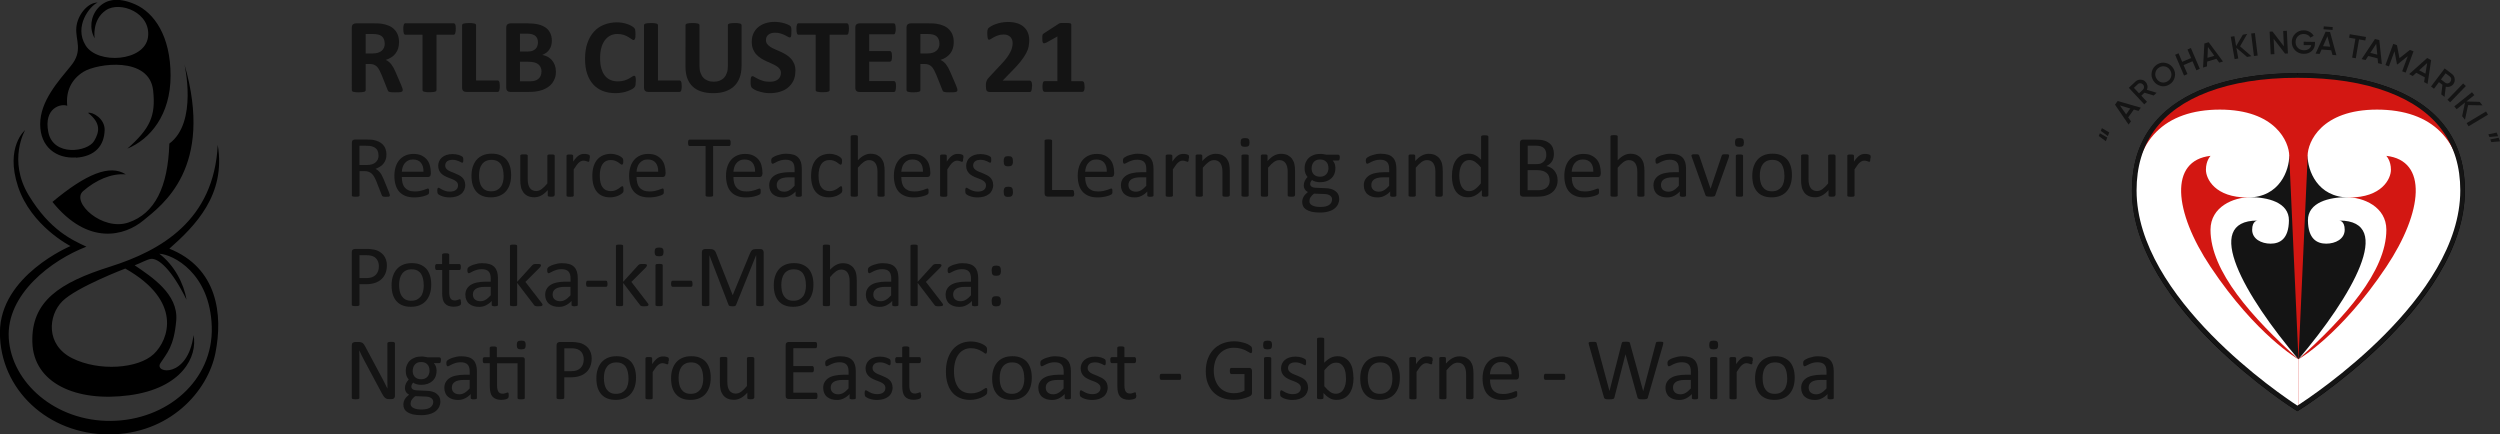 <svg xmlns="http://www.w3.org/2000/svg" xmlns:xlink="http://www.w3.org/1999/xlink" id="Layer_2" data-name="Layer 2" viewBox="0 0 322.28 56"><rect x="0" y="0" width="322.28" height="56" fill="#333333" stroke="none"/><defs><style>      .cls-1 {        fill: #d31712;      }      .cls-2 {        fill: #141414;      }      .cls-3 {        fill: #fff;      }      .cls-4, .cls-5 {        fill: none;      }      .cls-5 {        stroke: #000;        stroke-miterlimit: 10;        stroke-width: .6px;      }      .cls-6 {        clip-path: url(#clippath);      }    </style><symbol id="Tohu" viewBox="0 0 28.25 56"><path d="M9.8,20.33c2.47-.17,3.63-1.56,3.69-3.55.05-1.49-1.58-2.39-2.14-2.23,1.69,1.32,1.48,2.45.78,3.63-.85,1.42-5.27,2.02-5.9-1.14s1.67-3.73,2.44-3.4c-.21-1.9.56-3.43,2.08-4.38,1.8-1.11,8.5-2.02,8.99,2.39.37,3.34-.43,4.95-3.32,7.51,2.93-1.2,5.58-4.36,5.57-9.41,0-5.12-2.12-8.09-4.52-9.17-2.4-1.07-3.95-.58-4.87.5-.92,1.07-1.1,2.61-.4,3.85,0,0-.38-2.37,1.45-3.61s5.85.33,5.43,3.47c-.42,3.14-6.49,3.55-8.04,1.07-1.55-2.48.56-5.12,1.55-5.53-1.24-.03-2.61,1.57-2.75,3.22-.14,1.65.92,2.97-.71,4.95-1.62,1.98-3.95,4.54-3.95,7.51s2.12,4.46,4.58,4.29ZM21.83,18.52c-.18,5.61-1.87,9-5.26,10.16-3.38,1.16-7.48-2.64-5.85-4.05,1.62-1.4,3.6-2.31,5.5-2.15-2.05-1.32-5.11-.08-9.46,3.55,4.6,5.7,9.32,4.38,11.72,2.39,2.4-1.98,9.17-6.77,5.29-20.15,0,0,1.77,7.51-1.94,10.24ZM21.83,32.06c3.33-2.94,7.32-6.96,6.24-13.38-.49,9.74-7.33,13.62-13.86,15.69-6.53,2.06-10.19,4.46-10.04,9.74.14,5.28,5.64,7.76,12.48,6.85,6.84-.91,8.84-5.01,8.3-7.76-.73,5.61-5.12,4.95-4.28,3.63.85-1.32,1.76-2.15,2.05-5.53.28-3.39-3.17-5.61-5.36-7.1.71-.25,1.62-.78,2.12-.83.9-.08,2.59,1.24,4.56,5.26-.33-2.09-1.62-4.51-3.51-5.92,1.76.08,6.56,2.48,6.77,9.41.21,6.94-5.78,12.06-12.98,12.14-7.19.08-12.83-4.95-13.19-10.65-.35-5.7,5.55-10.1,10.01-11.81-1.76-.83-4.67-2.06-7.43-6.61-2.75-4.54-.47-8.42-.47-8.42,0,0-2.61,2.15-.92,7.27,1.69,5.12,6.77,7.68,6.77,7.68,0,0-9.1,3.8-9.1,11.15s6.21,13.13,14.03,13.13,12.76-5.53,13.75-10.49c.99-4.95.28-10.98-5.96-13.46ZM19.81,45.65c-1.99,1.87-7.04,2.26-10.5.53-3.46-1.73-3.1-5.53-1.27-7.35s8.11-4.21,8.11-4.21c7.4,4.18,5.64,9.17,3.66,11.03Z"></path></symbol><clipPath id="clippath"><path class="cls-4" d="M296.16,52.66s-21.03-13.19-21.03-28.1,18.21-14.82,21.03-14.82,21.3-.08,21.3,14.82-21.3,28.1-21.3,28.1Z"></path></clipPath></defs><g id="Layer_1-2" data-name="Layer 1"><g><g><path class="cls-5" d="M296.16,52.66s-21.03-13.19-21.03-28.1,18.21-14.82,21.03-14.82,21.3-.08,21.3,14.82-21.3,28.1-21.3,28.1Z"></path><path class="cls-1" d="M296.16,52.66s-21.03-13.19-21.03-28.1,18.21-14.82,21.03-14.82,21.3-.08,21.3,14.82-21.3,28.1-21.3,28.1Z"></path><g><path class="cls-2" d="M271.46,18.2l-.9-.67.14-.35.95.55-.18.47ZM271.72,17.54l-.9-.67.14-.35.95.55-.18.47Z"></path><path class="cls-2" d="M275.68,14.3l-.6-.18-.73,1.01.36.51-.31.42-1.75-2.57.34-.47,2.99.86-.3.42ZM274.08,14.74l.54-.75-1.34-.4.8,1.15Z"></path><path class="cls-2" d="M277.63,12.31l-1.18-.36-.41.39.73.78-.35.33-1.99-2.13.85-.8c.19-.18.42-.26.67-.25.26,0,.47.1.65.3.13.14.2.3.23.48.03.19,0,.37-.08.53l1.26.38-.38.36ZM275.08,11.32l.67.71.5-.47c.09-.09.14-.2.14-.33,0-.13-.04-.24-.14-.34-.09-.1-.2-.15-.33-.16s-.24.03-.33.12l-.5.47Z"></path><path class="cls-2" d="M278.55,11.08c-.41-.09-.72-.32-.95-.67-.23-.36-.3-.74-.21-1.14.09-.41.32-.72.67-.95.36-.23.74-.3,1.14-.2.41.09.72.31.95.67.23.36.3.74.2,1.15-.09.4-.31.72-.67.94-.36.23-.74.3-1.14.21ZM279.9,9.84c.06-.28.01-.54-.15-.8-.16-.26-.38-.41-.65-.47-.27-.06-.53-.02-.78.14-.25.16-.4.37-.46.65-.06.27-.01.54.15.79.16.25.38.41.65.47.28.06.54,0,.78-.15.25-.16.4-.37.46-.64Z"></path><path class="cls-2" d="M281.99,6.38l.44-.19,1.15,2.68-.44.19-.5-1.16-1.15.49.5,1.16-.44.19-1.15-2.68.44-.19.47,1.1,1.15-.49-.47-1.1Z"></path><path class="cls-2" d="M286.09,8.08l-.37-.5-1.19.36-.03.62-.5.15.17-3.1.55-.17,1.85,2.49-.5.15ZM284.56,7.46l.89-.27-.82-1.13-.06,1.39Z"></path><path class="cls-2" d="M290.23,7.24l-.56.1-1.37-1.17.24,1.37-.47.08-.5-2.88.47-.08.22,1.29.87-1.48.56-.1-.92,1.6,1.46,1.27Z"></path><path class="cls-2" d="M290.2,4.32l.48-.06.36,2.9-.48.06-.36-2.9Z"></path><path class="cls-2" d="M294.32,3.99l.48-.02.14,2.92-.37.02-1.47-1.91.1,1.98-.48.02-.14-2.92.37-.02,1.47,1.91-.09-1.98Z"></path><path class="cls-2" d="M298.43,5.39v.2c0,.4-.14.73-.41.98-.27.25-.61.37-1.04.37-.45,0-.82-.16-1.11-.45-.29-.3-.43-.66-.43-1.08,0-.42.15-.78.45-1.07.3-.29.66-.44,1.1-.43.27,0,.52.07.75.2.22.12.4.3.52.51l-.42.23c-.08-.14-.19-.26-.34-.34-.15-.08-.32-.13-.51-.13-.3,0-.56.09-.76.29-.2.2-.3.45-.3.75,0,.3.09.55.29.75.2.2.46.3.78.31.25,0,.47-.06.64-.18.16-.11.27-.28.31-.48h-.98s0-.44,0-.44l1.46.02Z"></path><path class="cls-2" d="M300.68,7.08l-.16-.6-1.24-.1-.25.57-.52-.04,1.29-2.83.57.05.82,2.99-.52-.04ZM299.47,5.95l.92.07-.36-1.35-.56,1.28ZM300.72,3.49l-.03.37-1.16-.09.03-.37,1.16.09Z"></path><path class="cls-2" d="M305,4.77l-.08.45-.81-.14-.42,2.43-.47-.08.42-2.43-.81-.14.08-.45,2.1.36Z"></path><path class="cls-2" d="M306.56,8.14l-.06-.62-1.21-.3-.34.52-.51-.12,1.72-2.59.56.14.33,3.09-.5-.12ZM305.56,6.82l.9.22-.14-1.39-.76,1.17Z"></path><path class="cls-2" d="M311.13,6.62l-1.01,2.74-.45-.17.72-1.95-1.34,1.07-.05-.02-.32-1.69-.72,1.96-.45-.17,1.01-2.74.48.18.32,1.67,1.34-1.06.48.18Z"></path><path class="cls-2" d="M312.49,10.59l.1-.62-1.1-.59-.46.42-.46-.25,2.32-2.07.51.27-.46,3.07-.46-.25ZM311.85,9.06l.82.44.22-1.38-1.03.94Z"></path><path class="cls-2" d="M314.71,12.15l.15-1.22-.45-.34-.64.85-.38-.29,1.76-2.33.93.71c.21.16.33.37.36.62.04.25-.02.49-.18.7-.11.15-.26.25-.43.31-.18.06-.36.06-.54.02l-.16,1.31-.42-.32ZM315.26,9.46l-.59.78.55.42c.1.08.22.11.35.08.13-.02.23-.08.32-.2.08-.11.11-.23.1-.36-.01-.13-.07-.23-.17-.31l-.55-.42Z"></path><path class="cls-2" d="M317.53,10.76l.35.33-2.03,2.1-.35-.33,2.03-2.1Z"></path><path class="cls-2" d="M317.76,15.43l-.36-.45.37-1.77-1.08.87-.3-.37,2.28-1.82.3.37-1.02.82,1.71.05.36.45-1.85-.03-.41,1.89Z"></path><path class="cls-2" d="M320.48,14.37l.25.41-2.5,1.5-.25-.41,2.5-1.5Z"></path><path class="cls-2" d="M322.03,17.56l-1.12.1-.13-.35,1.08-.22.17.47ZM322.28,18.22l-1.12.1-.13-.35,1.08-.22.17.47Z"></path></g><g class="cls-6"><g><g><path class="cls-2" d="M295.11,20.09l1.19,26.23s-8.06-7.75-9.1-13.11,2.54-6.56,2.54-6.56l.6-4.17,4.77-2.38Z"></path><path class="cls-3" d="M284.97,20.09s-.6.6-.6,1.79,1.19,3.58,5.37,3.58,5.37-3.58,5.37-5.37-1.79-5.96-8.94-5.96-11.03,4.01-11.03,10.95,7.45,19.45,21.16,28.99v-7.75s-5.44-3.09-11.33-11.92c-4.77-7.15-5.35-13.71,0-14.31Z"></path><path class="cls-3" d="M291.04,28.43s-.71,0-.71,1.19,1.19,1.79,2.38,1.79,2.33-.6,2.36-2.98-2.82-3.01-4.97-3.01-5.14,1.22-5.14,4.2c0,5.37,5.37,11.33,11.33,16.69-6.9-8.13-12.52-17.88-5.26-17.88Z"></path></g><g><path class="cls-2" d="M297.49,20.09l-1.19,26.23s8.06-7.75,9.1-13.11c1.04-5.37-2.54-6.56-2.54-6.56l-.6-4.17-4.77-2.38Z"></path><path class="cls-3" d="M307.62,20.09s.6.6.6,1.79-1.19,3.58-5.37,3.58c-4.17,0-5.37-3.58-5.37-5.37s1.79-5.96,8.94-5.96,11.03,4.01,11.03,10.95c0,6.93-7.45,19.45-21.16,28.99v-7.75s5.44-3.09,11.33-11.92c4.77-7.15,5.35-13.71,0-14.31Z"></path><path class="cls-3" d="M301.55,28.43s.71,0,.71,1.19-1.19,1.79-2.38,1.79-2.33-.6-2.36-2.98,2.82-3.01,4.97-3.01,5.14,1.22,5.14,4.2c0,5.37-5.37,11.33-11.33,16.69,6.9-8.13,12.52-17.88,5.26-17.88Z"></path></g></g></g><path class="cls-2" d="M296.16,53.01l-.16-.1c-.21-.13-21.17-13.45-21.17-28.35,0-6.38,3.22-10.84,9.57-13.25,3.27-1.24,7.2-1.87,11.7-1.87h0l.09.3v-.3h0c4.54,0,8.52.63,11.84,1.87,6.44,2.41,9.71,6.87,9.71,13.25,0,14.9-21.23,28.22-21.44,28.35l-.16.1ZM296.11,10.03c-4.42,0-8.29.62-11.49,1.83-6.1,2.32-9.19,6.59-9.19,12.69,0,13.89,18.8,26.49,20.73,27.74,1.94-1.25,21-13.85,21-27.74,0-6.1-3.14-10.37-9.32-12.69-3.24-1.22-7.16-1.83-11.63-1.83h-.1Z"></path></g><g><g><path class="cls-2" d="M49.87,34.25c0,.37-.06.7-.18.99-.12.29-.29.55-.52.75-.23.21-.5.37-.83.48-.33.11-.72.17-1.17.17h-.83v2.65s0,.06-.03.08-.04.04-.08.05c-.04.01-.08.03-.15.03-.06,0-.14.01-.24.01s-.17,0-.24-.01c-.06,0-.11-.02-.15-.03-.04-.01-.06-.03-.08-.05-.02-.02-.02-.05-.02-.08v-6.78c0-.15.04-.26.12-.32s.17-.1.27-.1h1.57c.16,0,.31,0,.46.02.15.01.32.04.52.08.2.04.4.12.61.24.21.12.38.27.53.44.14.17.25.38.33.6.08.23.12.48.12.76ZM48.84,34.33c0-.3-.06-.55-.17-.75-.11-.2-.25-.35-.41-.45-.16-.1-.33-.16-.51-.19-.18-.03-.35-.04-.51-.04h-.9v2.95h.88c.29,0,.54-.04.73-.11.2-.08.36-.18.49-.31.13-.13.23-.3.3-.48.07-.19.1-.39.1-.61Z"></path><path class="cls-2" d="M55.59,36.69c0,.42-.05.8-.16,1.15-.11.35-.27.65-.49.91s-.49.45-.82.59c-.33.14-.71.21-1.14.21s-.79-.06-1.1-.19c-.31-.12-.57-.31-.78-.55-.21-.24-.36-.53-.47-.87-.1-.34-.15-.73-.15-1.16s.05-.8.16-1.15c.11-.35.27-.65.49-.91s.49-.45.81-.59c.33-.14.71-.21,1.14-.21s.79.06,1.1.19.57.31.78.54c.21.24.36.53.47.87s.16.72.16,1.15ZM54.62,36.75c0-.28-.03-.54-.08-.78s-.14-.46-.25-.65c-.12-.19-.28-.33-.48-.44-.2-.11-.45-.16-.76-.16-.28,0-.52.05-.72.15s-.37.24-.5.42-.23.39-.29.64-.09.51-.09.81.03.54.08.79c.05.25.14.46.26.64.12.18.28.33.48.44.2.11.45.16.76.16.27,0,.51-.05.72-.15.2-.1.37-.24.5-.41s.23-.39.29-.64.09-.52.09-.81Z"></path><path class="cls-2" d="M59.44,38.93c0,.11,0,.2-.02.26s-.04.11-.07.14-.08.06-.14.08-.13.05-.21.07c-.08.02-.16.03-.25.04-.09.01-.17.02-.26.02-.27,0-.49-.04-.68-.11-.19-.07-.34-.18-.47-.32-.12-.14-.21-.32-.26-.54-.05-.22-.08-.47-.08-.77v-2.99h-.72c-.06,0-.1-.03-.14-.09-.03-.06-.05-.16-.05-.29,0-.07,0-.13.01-.18,0-.05.02-.09.04-.12s.04-.05.06-.07c.02-.01.05-.02.08-.02h.71v-1.21s0-.05.02-.07.04-.04.07-.06c.04-.02.08-.03.14-.04s.14-.01.23-.01.17,0,.23.01.11.02.14.04c.03.02.06.04.07.06s.02.05.02.07v1.21h1.31s.06,0,.08.02c.02.01.04.04.06.07s.03.07.04.12c0,.05.01.11.01.18,0,.14-.02.23-.05.29-.03.06-.08.09-.14.09h-1.31v2.85c0,.35.05.62.16.8s.29.27.56.27c.09,0,.17,0,.23-.03.07-.02.13-.04.18-.05.05-.02.1-.04.14-.05.04-.02.07-.03.1-.03.02,0,.04,0,.05.01s.03.03.04.05c0,.03.02.06.03.11,0,.05.01.1.01.17Z"></path><path class="cls-2" d="M64.2,39.31s-.02.08-.05.1-.07.04-.12.05c-.05.01-.13.02-.23.02s-.18,0-.24-.02c-.06-.01-.1-.03-.13-.05s-.04-.06-.04-.1v-.51c-.22.24-.47.42-.75.56s-.56.2-.87.2c-.27,0-.51-.03-.73-.1-.22-.07-.4-.17-.56-.3s-.27-.29-.36-.49c-.08-.19-.13-.41-.13-.66,0-.29.06-.54.18-.75s.29-.39.51-.53c.22-.14.49-.25.81-.31.32-.07.68-.11,1.07-.11h.7v-.4c0-.2-.02-.37-.06-.52s-.11-.28-.2-.38c-.09-.1-.21-.18-.36-.23s-.33-.08-.54-.08c-.23,0-.44.03-.62.08s-.34.12-.48.18-.25.13-.35.18c-.09.05-.16.08-.21.08-.03,0-.06,0-.08-.02-.02-.02-.04-.04-.06-.07s-.03-.07-.04-.12c0-.05-.01-.1-.01-.16,0-.09,0-.17.02-.22.01-.05.05-.11.1-.16.05-.05.14-.11.26-.17.12-.07.27-.13.43-.18.16-.05.34-.1.53-.14.19-.04.39-.05.58-.05.37,0,.68.04.94.12.26.08.47.21.62.37.16.16.27.36.35.6.07.24.11.52.11.83v3.45ZM63.27,36.98h-.8c-.26,0-.48.02-.67.07-.19.04-.35.11-.47.19-.12.09-.22.19-.28.31s-.09.26-.09.41c0,.26.08.48.25.63s.4.24.71.24c.25,0,.47-.06.68-.19.21-.12.43-.32.66-.57v-1.08Z"></path><path class="cls-2" d="M69.93,39.3s0,.06-.02.08-.04.04-.08.06c-.04.02-.09.03-.15.03s-.15.01-.24.01-.19,0-.25,0c-.07,0-.12-.01-.17-.03-.05-.01-.08-.03-.11-.06-.03-.02-.05-.05-.08-.09l-2.16-2.83v2.83s0,.06-.02.08-.04.04-.07.05c-.03.02-.08.03-.14.03s-.14.01-.23.01-.17,0-.23-.01c-.06,0-.11-.02-.15-.03-.04-.01-.06-.03-.07-.05s-.02-.05-.02-.08v-7.59s0-.06.02-.08c.01-.02.04-.04.07-.06.04-.01.08-.03.15-.03.06,0,.14-.01.23-.01s.17,0,.23.01c.06,0,.11.02.14.03.03.02.06.03.07.06.02.02.02.05.02.08v4.62l1.93-2.12s.06-.07.1-.09.07-.04.12-.06c.05-.02.1-.03.17-.03.06,0,.14,0,.23,0s.17,0,.24,0c.06,0,.12.02.16.03.04.01.07.03.09.05.02.02.03.05.03.08,0,.05-.01.09-.04.14-.02.04-.06.1-.12.16l-1.85,1.85,2.08,2.7c.05.06.08.12.11.16.02.04.03.08.03.11Z"></path><path class="cls-2" d="M74.49,39.31s-.02.08-.05.1-.07.04-.12.05c-.05.01-.13.02-.23.02s-.18,0-.24-.02c-.06-.01-.1-.03-.13-.05s-.04-.06-.04-.1v-.51c-.22.24-.47.42-.75.56s-.56.2-.87.2c-.27,0-.51-.03-.73-.1-.22-.07-.4-.17-.56-.3s-.27-.29-.36-.49c-.08-.19-.13-.41-.13-.66,0-.29.06-.54.18-.75s.29-.39.51-.53c.22-.14.49-.25.81-.31.32-.07.68-.11,1.07-.11h.7v-.4c0-.2-.02-.37-.06-.52s-.11-.28-.2-.38c-.09-.1-.21-.18-.36-.23s-.33-.08-.54-.08c-.23,0-.44.03-.62.08s-.34.12-.48.18-.25.13-.35.18c-.09.05-.16.08-.21.08-.03,0-.06,0-.08-.02-.02-.02-.04-.04-.06-.07s-.03-.07-.04-.12c0-.05-.01-.1-.01-.16,0-.09,0-.17.02-.22.01-.05.05-.11.1-.16.05-.05.14-.11.26-.17.12-.07.27-.13.43-.18.16-.05.34-.1.53-.14.19-.04.39-.05.58-.05.37,0,.68.04.94.12.26.08.47.21.62.37.16.16.27.36.35.6.07.24.11.52.11.83v3.45ZM73.55,36.98h-.8c-.26,0-.48.02-.67.07-.19.04-.35.11-.47.19-.12.09-.22.19-.28.31s-.09.26-.09.41c0,.26.08.48.25.63s.4.24.71.24c.25,0,.47-.06.68-.19.21-.12.43-.32.66-.57v-1.08Z"></path><path class="cls-2" d="M78.32,36.58c0,.15-.02.25-.05.31s-.08.08-.15.08h-2.37c-.07,0-.12-.03-.15-.09s-.05-.16-.05-.3.02-.24.05-.3.08-.09.15-.09h2.37s.06,0,.08.02c.02.01.05.03.06.07s.03.07.04.12c0,.05.01.11.01.18Z"></path><path class="cls-2" d="M83.59,39.3s0,.06-.02.08-.04.04-.08.06c-.04.02-.09.03-.15.03s-.15.01-.24.01-.19,0-.25,0c-.07,0-.12-.01-.17-.03-.05-.01-.08-.03-.11-.06-.03-.02-.05-.05-.08-.09l-2.16-2.83v2.83s0,.06-.02.08-.04.04-.07.05c-.03.02-.08.03-.14.03s-.14.01-.23.01-.17,0-.23-.01c-.06,0-.11-.02-.15-.03-.04-.01-.06-.03-.07-.05s-.02-.05-.02-.08v-7.59s0-.06.02-.08c.01-.02.04-.04.07-.06.04-.01.08-.03.15-.03.06,0,.14-.01.23-.01s.17,0,.23.01c.06,0,.11.02.14.03.03.02.06.03.07.06.02.02.02.05.02.08v4.62l1.93-2.12s.06-.07.1-.09.07-.04.12-.06c.05-.02.1-.03.17-.03.06,0,.14,0,.23,0s.17,0,.24,0c.06,0,.12.02.16.03.04.01.07.03.09.05.02.02.03.05.03.08,0,.05-.01.09-.04.14-.02.04-.06.1-.12.16l-1.85,1.85,2.08,2.7c.05.06.08.12.11.16.02.04.03.08.03.11Z"></path><path class="cls-2" d="M85.54,32.47c0,.22-.04.37-.12.45-.08.08-.24.12-.46.12s-.37-.04-.45-.12c-.08-.08-.12-.22-.12-.44s.04-.37.12-.45c.08-.08.24-.12.46-.12s.37.04.45.12c.08.08.12.22.12.44ZM85.43,39.3s0,.06-.02.08-.04.04-.07.05c-.03.02-.08.03-.14.03s-.14.01-.23.01-.17,0-.23-.01c-.06,0-.11-.02-.15-.03-.04-.01-.06-.03-.07-.05s-.02-.05-.02-.08v-5.11s0-.05.02-.07c.01-.02.04-.04.07-.06.04-.01.08-.03.15-.03.06,0,.14-.01.23-.01s.17,0,.23.01c.06,0,.11.02.14.03.03.02.06.03.07.06.02.02.02.05.02.07v5.11Z"></path><path class="cls-2" d="M89.28,36.58c0,.15-.02.25-.05.31s-.08.08-.15.08h-2.37c-.07,0-.12-.03-.15-.09s-.05-.16-.05-.3.02-.24.05-.3.08-.09.15-.09h2.37s.06,0,.08.02c.02.01.05.03.06.07s.03.07.04.12c0,.05.01.11.01.18Z"></path><path class="cls-2" d="M98.45,39.3s0,.06-.02.08-.04.04-.08.05c-.04.01-.09.03-.15.03-.06,0-.14.01-.24.01-.09,0-.17,0-.23-.01-.06,0-.12-.02-.15-.03-.04-.01-.06-.03-.08-.05s-.02-.05-.02-.08v-6.4h-.01l-2.59,6.43s-.03.05-.05.07c-.02.02-.05.04-.09.05-.04.01-.09.02-.14.03-.06,0-.12,0-.2,0s-.15,0-.2-.01-.1-.02-.14-.03c-.04-.01-.07-.03-.09-.05-.02-.02-.04-.04-.04-.06l-2.48-6.43h0v6.4s0,.06-.02.08-.04.04-.08.05c-.04.01-.09.03-.15.03-.06,0-.14.01-.24.01s-.17,0-.23-.01c-.06,0-.11-.02-.15-.03-.04-.01-.06-.03-.08-.05s-.02-.05-.02-.08v-6.76c0-.16.04-.27.13-.34s.18-.1.28-.1h.6c.12,0,.23.01.32.03.09.02.17.06.24.11.07.05.13.11.17.19.05.08.09.16.12.27l2.1,5.32h.03l2.19-5.3c.04-.11.09-.21.14-.29.05-.08.1-.14.16-.19.06-.05.13-.08.2-.1.07-.02.16-.03.25-.03h.63c.06,0,.11,0,.16.03.05.02.1.04.13.08s.07.08.09.14c.02.05.03.12.03.2v6.76Z"></path><path class="cls-2" d="M104.86,36.69c0,.42-.05.8-.16,1.15-.11.35-.27.65-.49.91s-.49.45-.82.59c-.33.14-.71.21-1.14.21s-.79-.06-1.1-.19c-.31-.12-.57-.31-.78-.55-.21-.24-.36-.53-.47-.87-.1-.34-.15-.73-.15-1.16s.05-.8.16-1.15c.11-.35.27-.65.49-.91s.49-.45.81-.59c.33-.14.71-.21,1.14-.21s.79.06,1.1.19.57.31.78.54c.21.24.36.53.47.87s.16.72.16,1.15ZM103.89,36.75c0-.28-.03-.54-.08-.78s-.14-.46-.25-.65c-.12-.19-.28-.33-.48-.44-.2-.11-.45-.16-.76-.16-.28,0-.52.05-.72.15s-.37.24-.5.42-.23.39-.29.64-.09.51-.09.81.03.54.08.79c.05.25.14.46.26.64.12.18.28.33.48.44.2.11.45.16.76.16.27,0,.51-.05.72-.15.2-.1.37-.24.5-.41s.23-.39.29-.64.09-.52.09-.81Z"></path><path class="cls-2" d="M110.45,39.3s0,.06-.02.08c-.02.02-.04.04-.07.05-.03.02-.08.03-.14.03s-.14.01-.23.01-.17,0-.23-.01-.11-.02-.14-.03c-.03-.01-.06-.03-.07-.05s-.02-.05-.02-.08v-2.99c0-.29-.02-.53-.07-.7-.05-.18-.11-.33-.2-.46-.09-.13-.2-.23-.34-.3-.14-.07-.3-.1-.48-.1-.23,0-.47.08-.7.25-.23.17-.48.41-.74.73v3.57s0,.06-.02.08-.04.04-.07.05c-.03.02-.08.03-.14.03s-.14.01-.23.01-.17,0-.23-.01c-.06,0-.11-.02-.15-.03-.04-.01-.06-.03-.07-.05s-.02-.05-.02-.08v-7.59s0-.06.02-.08c.01-.02.04-.04.07-.06.04-.01.08-.03.15-.03.06,0,.14-.01.23-.01s.17,0,.23.01c.06,0,.11.02.14.03.03.02.06.03.07.06.02.02.02.05.02.08v3.06c.27-.28.54-.5.81-.63.27-.14.55-.21.82-.21.34,0,.63.06.86.17.23.12.42.27.56.46.14.19.25.42.31.68.06.26.09.57.09.94v3.11Z"></path><path class="cls-2" d="M115.83,39.31s-.02.08-.05.1-.07.04-.12.05c-.05.01-.13.02-.23.02s-.18,0-.24-.02c-.06-.01-.1-.03-.13-.05s-.04-.06-.04-.1v-.51c-.22.24-.47.42-.75.56s-.56.2-.87.2c-.27,0-.51-.03-.73-.1-.22-.07-.4-.17-.56-.3s-.27-.29-.36-.49c-.08-.19-.13-.41-.13-.66,0-.29.06-.54.18-.75s.29-.39.51-.53c.22-.14.49-.25.81-.31.32-.07.68-.11,1.07-.11h.7v-.4c0-.2-.02-.37-.06-.52s-.11-.28-.2-.38c-.09-.1-.21-.18-.36-.23s-.33-.08-.54-.08c-.23,0-.44.03-.62.08s-.34.12-.48.18-.25.13-.35.18c-.09.05-.16.08-.21.08-.03,0-.06,0-.08-.02-.02-.02-.04-.04-.06-.07s-.03-.07-.04-.12c0-.05-.01-.1-.01-.16,0-.09,0-.17.02-.22.01-.05.05-.11.1-.16.05-.05.14-.11.26-.17.12-.07.27-.13.43-.18.16-.05.34-.1.53-.14.19-.04.39-.05.58-.05.37,0,.68.04.94.12.26.08.47.21.62.37.16.16.27.36.35.6.07.24.11.52.11.83v3.45ZM114.89,36.98h-.8c-.26,0-.48.02-.67.07-.19.04-.35.11-.47.19-.12.09-.22.19-.28.31s-.09.26-.09.41c0,.26.08.48.25.63s.4.24.71.24c.25,0,.47-.06.68-.19.21-.12.43-.32.66-.57v-1.08Z"></path><path class="cls-2" d="M121.56,39.3s0,.06-.02.08-.04.04-.08.06c-.04.02-.09.03-.15.03s-.15.01-.24.01-.19,0-.25,0c-.07,0-.12-.01-.17-.03-.05-.01-.08-.03-.11-.06-.03-.02-.05-.05-.08-.09l-2.16-2.83v2.83s0,.06-.02.08-.04.04-.07.05c-.03.02-.08.03-.14.03s-.14.01-.23.01-.17,0-.23-.01c-.06,0-.11-.02-.15-.03-.04-.01-.06-.03-.07-.05s-.02-.05-.02-.08v-7.59s0-.06.02-.08c.01-.02.04-.04.07-.06.04-.01.08-.03.15-.03.06,0,.14-.01.23-.01s.17,0,.23.01c.06,0,.11.02.14.03.03.02.06.03.07.06.02.02.02.05.02.08v4.62l1.93-2.12s.06-.07.1-.09.07-.04.12-.06c.05-.02.1-.03.17-.03.06,0,.14,0,.23,0s.17,0,.24,0c.06,0,.12.02.16.03.04.01.07.03.09.05.02.02.03.05.03.08,0,.05-.01.09-.04.14-.02.04-.06.1-.12.16l-1.85,1.85,2.08,2.7c.05.06.08.12.11.16.02.04.03.08.03.11Z"></path><path class="cls-2" d="M126.11,39.31s-.02.08-.05.1-.07.04-.12.05c-.05.01-.13.02-.23.02s-.18,0-.24-.02c-.06-.01-.1-.03-.13-.05s-.04-.06-.04-.1v-.51c-.22.24-.47.42-.75.56s-.56.2-.87.2c-.27,0-.51-.03-.73-.1-.22-.07-.4-.17-.56-.3s-.27-.29-.36-.49c-.08-.19-.13-.41-.13-.66,0-.29.06-.54.18-.75s.29-.39.51-.53c.22-.14.49-.25.81-.31.32-.07.68-.11,1.07-.11h.7v-.4c0-.2-.02-.37-.06-.52s-.11-.28-.2-.38c-.09-.1-.21-.18-.36-.23s-.33-.08-.54-.08c-.23,0-.44.03-.62.08s-.34.12-.48.18-.25.13-.35.18c-.09.05-.16.08-.21.08-.03,0-.06,0-.08-.02-.02-.02-.04-.04-.06-.07s-.03-.07-.04-.12c0-.05-.01-.1-.01-.16,0-.09,0-.17.02-.22.01-.05.05-.11.1-.16.05-.05.14-.11.26-.17.12-.07.27-.13.43-.18.16-.05.34-.1.53-.14.19-.04.39-.05.58-.05.37,0,.68.04.94.12.26.08.47.21.62.37.16.16.27.36.35.6.07.24.11.52.11.83v3.45ZM125.18,36.98h-.8c-.26,0-.48.02-.67.07-.19.04-.35.11-.47.19-.12.09-.22.19-.28.31s-.09.26-.09.41c0,.26.08.48.25.63s.4.24.71.24c.25,0,.47-.06.68-.19.21-.12.43-.32.66-.57v-1.08Z"></path><path class="cls-2" d="M129.03,34.9c0,.12,0,.22-.03.31-.02.08-.05.15-.1.2s-.11.09-.18.11c-.08.02-.17.03-.29.03s-.22,0-.29-.03c-.08-.02-.14-.06-.18-.11s-.08-.12-.09-.2c-.02-.08-.03-.19-.03-.31,0-.13,0-.24.03-.32s.05-.15.09-.2.11-.09.18-.11c.08-.02.17-.03.29-.03s.21.01.29.03c.08.02.14.06.18.11s.08.12.1.2.03.19.03.32ZM129.03,38.84c0,.12,0,.23-.03.31-.02.08-.05.15-.1.2s-.11.09-.18.11c-.08.02-.17.03-.29.03s-.22,0-.29-.03c-.08-.02-.14-.06-.18-.11s-.08-.12-.09-.2c-.02-.08-.03-.19-.03-.31s0-.23.03-.32.05-.15.09-.2c.05-.05.11-.09.18-.11s.17-.03.29-.03.21.01.29.03c.08.02.14.06.18.11.05.05.08.12.1.2s.03.19.03.32Z"></path><path class="cls-2" d="M50.91,51.04c0,.08-.01.14-.04.19s-.06.1-.1.13c-.04.03-.09.06-.14.07-.05.02-.1.02-.15.02h-.32c-.1,0-.19,0-.27-.03-.08-.02-.15-.06-.22-.11s-.14-.13-.21-.22c-.07-.09-.14-.22-.22-.36l-2.24-4.18c-.12-.22-.24-.44-.35-.68-.12-.24-.23-.47-.33-.69h-.01c0,.27.01.55.02.83,0,.28,0,.57,0,.85v4.43s0,.05-.02.08c-.02.03-.04.04-.08.06-.04.01-.09.03-.15.03-.06,0-.14.01-.24.01s-.17,0-.24-.01c-.06,0-.11-.02-.15-.03-.04-.01-.06-.03-.08-.06-.02-.02-.02-.05-.02-.08v-6.78c0-.15.04-.26.13-.32s.18-.1.28-.1h.48c.11,0,.21,0,.28.03.08.02.15.05.21.09.06.04.12.1.18.18.06.08.12.17.18.29l1.72,3.22c.11.2.21.39.31.58.1.19.19.37.29.55.09.18.18.36.27.54.09.18.18.35.27.53h0c0-.3-.01-.61-.01-.93s0-.63,0-.93v-3.99s0-.05.02-.07c.02-.02.04-.04.08-.06.04-.02.09-.03.15-.04.06,0,.14-.01.24-.01.09,0,.16,0,.23.01.06,0,.11.02.15.04.04.02.06.04.08.06.02.02.02.05.02.07v6.78Z"></path><path class="cls-2" d="M56.84,46.43c0,.13-.02.23-.05.29s-.08.09-.14.09h-.73c.13.14.23.29.28.45.05.17.08.34.08.51,0,.3-.05.56-.14.78-.09.23-.23.42-.41.58-.18.16-.39.28-.63.36s-.51.12-.81.12c-.21,0-.41-.03-.59-.08-.19-.05-.33-.12-.43-.21-.07.07-.12.15-.17.23s-.07.19-.07.3c0,.13.06.24.18.33s.29.13.49.14l1.33.06c.25,0,.49.04.7.1.21.06.4.15.55.27.15.12.28.26.36.43.09.17.13.36.13.59,0,.24-.05.46-.15.67-.1.21-.25.4-.45.56-.2.16-.46.29-.78.38-.31.09-.69.14-1.11.14s-.76-.04-1.05-.1c-.29-.07-.53-.17-.71-.29-.19-.12-.32-.27-.4-.43-.08-.17-.12-.35-.12-.55,0-.12.02-.25.05-.36s.08-.23.14-.33.14-.21.23-.3.2-.19.32-.29c-.19-.09-.32-.21-.41-.36s-.13-.3-.13-.47c0-.23.05-.44.14-.62.09-.18.21-.34.35-.49-.12-.14-.21-.3-.28-.47-.07-.18-.1-.39-.1-.64,0-.29.05-.55.15-.78.1-.23.23-.43.41-.58.17-.16.38-.28.63-.37.24-.09.51-.13.8-.13.15,0,.3,0,.43.03s.26.04.38.07h1.54c.06,0,.11.03.15.09s.05.16.05.29ZM55.85,51.82c0-.22-.09-.39-.27-.51s-.42-.18-.73-.19l-1.32-.05c-.12.09-.22.18-.3.27s-.14.17-.18.24c-.05.08-.08.15-.09.23-.02.08-.03.15-.03.23,0,.25.12.43.38.56.25.13.6.19,1.04.19.28,0,.52-.03.71-.08.19-.05.35-.13.46-.22s.2-.19.25-.31c.05-.12.08-.24.08-.37ZM55.37,47.77c0-.35-.1-.62-.29-.81-.19-.2-.46-.29-.81-.29-.18,0-.34.03-.47.09-.13.06-.25.14-.33.25-.09.11-.16.23-.2.37-.04.14-.07.28-.07.43,0,.34.1.6.29.79s.46.29.8.29c.19,0,.35-.03.48-.09.14-.06.25-.14.34-.25.09-.1.16-.22.2-.36.04-.14.07-.28.07-.43Z"></path><path class="cls-2" d="M61.49,51.31s-.02.08-.05.1-.07.04-.12.05c-.05.01-.13.02-.23.02s-.18,0-.24-.02c-.06-.01-.1-.03-.13-.05s-.04-.06-.04-.1v-.51c-.22.24-.47.42-.75.56s-.56.2-.87.2c-.27,0-.51-.03-.73-.1-.22-.07-.4-.17-.56-.3s-.27-.29-.36-.49c-.08-.19-.13-.41-.13-.66,0-.29.06-.54.18-.75s.29-.39.51-.53c.22-.14.49-.25.81-.31.32-.07.68-.11,1.07-.11h.7v-.4c0-.2-.02-.37-.06-.52s-.11-.28-.2-.38c-.09-.1-.21-.18-.36-.23s-.33-.08-.54-.08c-.23,0-.44.03-.62.08s-.34.12-.48.18-.25.13-.35.18c-.09.05-.16.08-.21.08-.03,0-.06,0-.08-.02-.02-.02-.04-.04-.06-.07s-.03-.07-.04-.12c0-.05-.01-.1-.01-.16,0-.09,0-.17.02-.22.01-.05.05-.11.1-.16.05-.05.14-.11.26-.17.12-.07.27-.13.43-.18.16-.05.34-.1.53-.14.19-.04.39-.05.58-.05.37,0,.68.04.94.12.26.08.47.21.62.37.16.16.27.36.35.6.07.24.11.52.11.83v3.45ZM60.56,48.98h-.8c-.26,0-.48.02-.67.07-.19.04-.35.11-.47.19-.12.09-.22.19-.28.31s-.09.26-.09.41c0,.26.08.48.25.63s.4.24.71.24c.25,0,.47-.06.68-.19.21-.12.43-.32.66-.57v-1.08Z"></path><path class="cls-2" d="M67.36,46.05c.11,0,.19.03.23.08.04.05.06.13.06.22v4.96s0,.06-.02.08-.04.04-.08.05c-.04.02-.08.03-.14.03s-.13.01-.22.01c-.09,0-.17,0-.23-.01s-.11-.02-.14-.03c-.04-.01-.06-.03-.08-.05s-.02-.05-.02-.08v-4.48h-2.64v2.85c0,.35.05.62.16.8s.29.27.56.27c.09,0,.17,0,.23-.03.07-.02.13-.04.18-.05.05-.02.1-.04.14-.05.04-.02.07-.03.1-.03.02,0,.04,0,.05.01s.03.03.04.05c0,.03.02.06.03.11,0,.05.01.1.01.17,0,.11,0,.2-.02.26s-.04.11-.07.14-.08.06-.14.09-.13.05-.21.07c-.08.02-.16.03-.25.04-.09.01-.17.02-.26.02-.27,0-.49-.04-.68-.11-.19-.07-.34-.18-.47-.32-.12-.14-.21-.32-.26-.54-.05-.22-.08-.47-.08-.77v-2.99h-.72c-.06,0-.1-.03-.14-.09-.03-.06-.05-.16-.05-.29,0-.07,0-.13.01-.18,0-.05.02-.09.04-.12s.04-.05.06-.07c.02-.01.05-.02.08-.02h.71v-1.21s0-.05.02-.07.04-.04.07-.06c.04-.02.08-.03.14-.04s.14-.01.23-.01.17,0,.23.01.11.02.14.04c.03.02.06.04.07.06s.02.05.02.07v1.21h3.29ZM67.77,44.47c0,.22-.04.37-.12.45-.08.08-.24.12-.46.12s-.37-.04-.45-.12c-.08-.08-.12-.22-.12-.44s.04-.37.12-.45c.08-.08.24-.12.46-.12s.37.04.45.12c.08.08.12.22.12.44Z"></path><path class="cls-2" d="M76.27,46.25c0,.37-.06.7-.18.99-.12.29-.29.55-.52.75-.23.21-.5.37-.83.48-.33.11-.72.17-1.17.17h-.83v2.65s0,.06-.03.08-.04.04-.08.05c-.04.01-.08.03-.15.03-.06,0-.14.01-.24.01s-.17,0-.24-.01c-.06,0-.11-.02-.15-.03-.04-.01-.06-.03-.08-.05-.02-.02-.02-.05-.02-.08v-6.78c0-.15.04-.26.12-.32s.17-.1.27-.1h1.57c.16,0,.31,0,.46.02.15.01.32.04.52.08.2.04.4.12.61.24.21.12.38.27.53.44.14.17.25.38.33.6.08.23.12.48.12.76ZM75.25,46.33c0-.3-.06-.55-.17-.75-.11-.2-.25-.35-.41-.45-.16-.1-.33-.16-.51-.19-.18-.03-.35-.04-.51-.04h-.9v2.95h.88c.29,0,.54-.04.73-.11.2-.08.36-.18.49-.31.13-.13.23-.3.3-.48.07-.19.1-.39.1-.61Z"></path><path class="cls-2" d="M81.99,48.69c0,.42-.05.8-.16,1.15-.11.35-.27.65-.49.91s-.49.45-.82.59c-.33.14-.71.21-1.14.21s-.79-.06-1.1-.19c-.31-.12-.57-.31-.78-.55-.21-.24-.36-.53-.47-.87-.1-.34-.15-.73-.15-1.16s.05-.8.16-1.15c.11-.35.27-.65.49-.91s.49-.45.81-.59c.33-.14.71-.21,1.14-.21s.79.06,1.1.19.57.31.78.54c.21.24.36.53.47.87s.16.72.16,1.15ZM81.02,48.75c0-.28-.03-.54-.08-.78s-.14-.46-.25-.65c-.12-.19-.28-.33-.48-.44-.2-.11-.45-.16-.76-.16-.28,0-.52.05-.72.15s-.37.24-.5.42-.23.39-.29.64-.09.51-.09.81.03.54.08.79c.05.25.14.46.26.64.12.18.28.33.48.44.2.11.45.16.76.16.27,0,.51-.05.72-.15.2-.1.37-.24.5-.41s.23-.39.29-.64.09-.52.09-.81Z"></path><path class="cls-2" d="M86.17,46.53c0,.08,0,.15,0,.21s-.01.1-.02.13c-.01.03-.03.06-.04.07-.02.02-.04.03-.07.03s-.07,0-.11-.03c-.04-.02-.09-.03-.15-.05-.06-.02-.12-.03-.18-.05-.07-.02-.14-.02-.22-.02-.09,0-.19.02-.28.06-.09.04-.19.1-.29.19-.1.09-.21.2-.31.35s-.23.32-.36.53v3.36s0,.06-.02.08-.04.04-.07.05c-.03.02-.08.03-.14.03s-.14.01-.23.01-.17,0-.23-.01c-.06,0-.11-.02-.15-.03-.04-.01-.06-.03-.07-.05s-.02-.05-.02-.08v-5.11s0-.06.02-.08c.01-.02.03-.04.07-.06.03-.02.08-.03.13-.03.05,0,.12,0,.21,0s.15,0,.21,0c.05,0,.1.02.13.03.03.02.05.04.07.06.01.02.02.05.02.08v.74c.14-.21.27-.37.39-.5s.24-.23.35-.3c.11-.07.22-.12.33-.15s.22-.04.33-.04c.05,0,.1,0,.17,0s.13.02.2.03c.07.01.13.03.18.05.06.02.09.04.12.06.02.02.04.04.05.05,0,.02.01.04.02.07,0,.03,0,.06.01.12,0,.05,0,.12,0,.21Z"></path><path class="cls-2" d="M91.62,48.69c0,.42-.05.8-.16,1.15-.11.35-.27.65-.49.91s-.49.45-.82.59c-.33.14-.71.21-1.14.21s-.79-.06-1.1-.19c-.31-.12-.57-.31-.78-.55-.21-.24-.36-.53-.47-.87-.1-.34-.15-.73-.15-1.16s.05-.8.16-1.15c.11-.35.27-.65.49-.91s.49-.45.81-.59c.33-.14.71-.21,1.14-.21s.79.06,1.1.19.57.31.78.54c.21.24.36.53.47.87s.16.72.16,1.15ZM90.65,48.75c0-.28-.03-.54-.08-.78s-.14-.46-.25-.65c-.12-.19-.28-.33-.48-.44-.2-.11-.45-.16-.76-.16-.28,0-.52.05-.72.15s-.37.24-.5.42-.23.39-.29.64-.09.51-.09.81.03.54.08.79c.05.25.14.46.26.64.12.18.28.33.48.44.2.11.45.16.76.16.27,0,.51-.05.72-.15.2-.1.37-.24.5-.41s.23-.39.29-.64.09-.52.09-.81Z"></path><path class="cls-2" d="M97.19,51.3s0,.06-.02.08-.04.04-.07.05c-.03.02-.08.03-.13.03-.05,0-.12.01-.2.01-.09,0-.16,0-.21-.01-.05,0-.1-.02-.13-.03-.03-.01-.05-.03-.07-.05s-.02-.05-.02-.08v-.68c-.29.32-.58.56-.86.7-.28.15-.57.22-.86.22-.34,0-.63-.06-.86-.17-.23-.11-.42-.27-.56-.46-.14-.19-.25-.42-.31-.68-.06-.26-.09-.57-.09-.95v-3.1s0-.06.02-.08c.01-.02.04-.04.08-.06.04-.02.09-.03.15-.03.06,0,.14,0,.23,0s.17,0,.23,0c.06,0,.11.02.15.03.04.02.06.04.08.06.02.02.02.05.02.08v2.98c0,.3.02.54.07.72s.11.33.2.46.2.23.34.29c.14.07.3.11.48.11.23,0,.47-.08.7-.25.23-.17.48-.41.74-.73v-3.57s0-.06.02-.08c.01-.02.04-.04.08-.06.04-.02.09-.03.14-.03.06,0,.14,0,.23,0s.17,0,.23,0c.06,0,.11.02.14.03.03.02.06.04.08.06.02.02.03.05.03.08v5.11Z"></path><path class="cls-2" d="M105.38,51.04c0,.07,0,.13-.01.18,0,.05-.02.09-.04.13s-.04.06-.07.07c-.02.01-.05.02-.08.02h-3.53c-.09,0-.17-.03-.25-.09s-.12-.16-.12-.31v-6.55c0-.15.04-.25.12-.31s.16-.09.25-.09h3.49s.06,0,.08.02c.02.01.04.04.06.07s.03.08.04.13c0,.05.01.11.01.19,0,.07,0,.13-.01.18,0,.05-.02.09-.04.12s-.04.06-.06.07c-.02.01-.05.02-.08.02h-2.87v2.3h2.46s.06,0,.08.03c.02.02.05.04.06.07s.03.07.04.12c0,.05.01.12.01.19,0,.07,0,.13-.01.18,0,.05-.02.09-.04.12s-.04.05-.06.07c-.02.01-.05.02-.08.02h-2.46v2.63h2.91s.06,0,.08.02c.02.01.05.04.07.07.02.03.03.07.04.12,0,.05.01.12.01.19Z"></path><path class="cls-2" d="M110.33,51.31s-.02.08-.05.1-.07.04-.12.05c-.05.01-.13.02-.23.02s-.18,0-.24-.02c-.06-.01-.1-.03-.13-.05s-.04-.06-.04-.1v-.51c-.22.24-.47.42-.75.56s-.56.2-.87.2c-.27,0-.51-.03-.73-.1-.22-.07-.4-.17-.56-.3s-.27-.29-.36-.49c-.08-.19-.13-.41-.13-.66,0-.29.06-.54.18-.75s.29-.39.51-.53c.22-.14.49-.25.81-.31.32-.07.68-.11,1.07-.11h.7v-.4c0-.2-.02-.37-.06-.52s-.11-.28-.2-.38c-.09-.1-.21-.18-.36-.23s-.33-.08-.54-.08c-.23,0-.44.03-.62.08s-.34.12-.48.18-.25.13-.35.18c-.09.05-.16.08-.21.08-.03,0-.06,0-.08-.02-.02-.02-.04-.04-.06-.07s-.03-.07-.04-.12c0-.05-.01-.1-.01-.16,0-.09,0-.17.02-.22.01-.05.05-.11.1-.16.05-.05.14-.11.26-.17.12-.07.27-.13.43-.18.16-.05.34-.1.53-.14.19-.04.39-.05.58-.05.37,0,.68.04.94.12.26.08.47.21.62.37.16.16.27.36.35.6.07.24.11.52.11.83v3.45ZM109.4,48.98h-.8c-.26,0-.48.02-.67.07-.19.04-.35.11-.47.19-.12.09-.22.19-.28.31s-.09.26-.09.41c0,.26.08.48.25.63s.4.24.71.24c.25,0,.47-.06.68-.19.21-.12.43-.32.66-.57v-1.08Z"></path><path class="cls-2" d="M115.07,49.91c0,.26-.05.49-.14.7-.1.21-.23.38-.41.52-.18.14-.39.25-.64.32s-.52.11-.81.11c-.18,0-.35-.01-.52-.04-.16-.03-.31-.06-.44-.11-.13-.04-.24-.09-.33-.14-.09-.05-.16-.09-.2-.13s-.07-.09-.09-.16-.03-.16-.03-.28c0-.07,0-.13.01-.18,0-.05.02-.09.03-.12.01-.03.03-.05.05-.07.02-.01.04-.02.07-.02.04,0,.1.03.18.08.08.05.18.11.3.17s.26.12.42.17c.16.05.35.08.56.08.16,0,.3-.02.43-.05.13-.03.24-.08.33-.15.09-.07.17-.15.22-.25.05-.1.08-.22.08-.36s-.04-.27-.11-.36c-.07-.1-.17-.19-.29-.26-.12-.08-.26-.14-.41-.2s-.31-.12-.47-.18c-.16-.06-.32-.14-.47-.22s-.29-.18-.41-.3-.22-.26-.29-.42c-.07-.16-.11-.36-.11-.58,0-.2.04-.39.12-.58s.19-.34.35-.48c.16-.14.35-.25.58-.33s.5-.12.81-.12c.14,0,.27.01.41.03s.26.05.37.08.2.07.28.11c.08.04.14.07.18.1s.07.06.08.08c.01.02.02.05.03.08s.01.06.02.11c0,.04,0,.09,0,.15,0,.06,0,.12,0,.17,0,.05-.02.09-.03.12-.01.03-.03.05-.05.07-.02.01-.04.02-.06.02-.03,0-.08-.02-.15-.06-.06-.04-.15-.09-.25-.13-.1-.05-.22-.09-.36-.13-.14-.04-.3-.06-.47-.06-.16,0-.3.02-.42.05s-.22.09-.3.15c-.08.07-.14.14-.18.24s-.06.19-.06.29c0,.15.04.27.11.37.08.1.17.19.29.26.12.08.26.14.41.2s.31.12.47.19c.16.06.32.14.48.22.16.08.3.18.42.29.12.11.22.25.29.41.07.16.11.35.11.57Z"></path><path class="cls-2" d="M118.75,50.93c0,.11,0,.2-.02.26s-.04.11-.07.14-.08.06-.14.08-.13.05-.21.07c-.08.02-.16.03-.25.04-.09.01-.17.02-.26.02-.27,0-.49-.04-.68-.11-.19-.07-.34-.18-.47-.32-.12-.14-.21-.32-.26-.54-.05-.22-.08-.47-.08-.77v-2.99h-.72c-.06,0-.1-.03-.14-.09-.03-.06-.05-.16-.05-.29,0-.07,0-.13.01-.18,0-.05.02-.09.04-.12s.04-.05.06-.07c.02-.01.05-.02.08-.02h.71v-1.21s0-.05.02-.07.04-.04.07-.06c.04-.02.08-.03.14-.04s.14-.01.23-.01.17,0,.23.01.11.02.14.04c.03.02.06.04.07.06s.02.05.02.07v1.21h1.31s.06,0,.08.02c.02.01.04.04.06.07s.03.07.04.12c0,.05.01.11.01.18,0,.14-.02.23-.05.29-.03.06-.08.09-.14.09h-1.31v2.85c0,.35.05.62.16.8s.29.27.56.27c.09,0,.17,0,.23-.03.07-.02.13-.04.18-.05.05-.02.1-.04.14-.05.04-.02.07-.03.1-.03.02,0,.04,0,.05.01s.03.03.04.05c0,.03.02.06.03.11,0,.05.01.1.01.17Z"></path><path class="cls-2" d="M127.26,50.41c0,.06,0,.11,0,.16,0,.04-.01.08-.02.12,0,.03-.02.06-.04.09s-.04.06-.08.1c-.04.04-.12.1-.24.17-.12.08-.27.15-.45.23-.18.07-.39.14-.62.19-.23.05-.49.08-.76.08-.48,0-.91-.08-1.29-.24-.38-.16-.71-.39-.98-.7-.27-.31-.48-.69-.62-1.15-.15-.46-.22-.98-.22-1.58s.08-1.15.24-1.63c.16-.48.38-.88.66-1.21.28-.33.62-.58,1.02-.76.4-.17.83-.26,1.31-.26.21,0,.42.02.62.06.2.04.39.09.56.15.17.06.32.13.45.21.13.08.22.14.28.2.05.05.08.09.1.12.02.03.03.06.04.09,0,.04.02.08.02.13,0,.05,0,.11,0,.18,0,.08,0,.14-.01.19,0,.05-.02.1-.03.13s-.03.06-.05.08c-.02.02-.05.03-.08.03-.05,0-.13-.04-.22-.11s-.22-.16-.37-.24-.33-.17-.55-.24-.47-.11-.77-.11c-.33,0-.62.06-.89.2-.27.13-.5.32-.69.58-.19.25-.34.56-.44.93-.1.37-.16.78-.16,1.25s.05.88.15,1.24c.1.36.25.66.43.9.19.24.42.42.69.54s.58.18.93.18c.29,0,.55-.04.77-.11.22-.07.41-.15.56-.24.15-.09.28-.17.38-.24.1-.07.18-.11.23-.11.03,0,.05,0,.07.02.02.01.03.03.05.06.01.03.02.08.03.13,0,.06,0,.13,0,.22Z"></path><path class="cls-2" d="M133.01,48.69c0,.42-.05.8-.16,1.15-.11.35-.27.65-.49.91s-.49.45-.82.59c-.33.14-.71.21-1.14.21s-.79-.06-1.1-.19c-.31-.12-.57-.31-.78-.55-.21-.24-.36-.53-.47-.87-.1-.34-.15-.73-.15-1.16s.05-.8.16-1.15c.11-.35.27-.65.49-.91s.49-.45.81-.59c.33-.14.71-.21,1.14-.21s.79.06,1.1.19.57.31.78.54c.21.24.36.53.47.87s.16.72.16,1.15ZM132.04,48.75c0-.28-.03-.54-.08-.78s-.14-.46-.25-.65c-.12-.19-.28-.33-.48-.44-.2-.11-.45-.16-.76-.16-.28,0-.52.05-.72.15s-.37.24-.5.42-.23.39-.29.64-.09.51-.09.81.03.54.08.79c.05.25.14.46.26.64.12.18.28.33.48.44.2.11.45.16.76.16.27,0,.51-.05.72-.15.2-.1.37-.24.5-.41s.23-.39.29-.64.09-.52.09-.81Z"></path><path class="cls-2" d="M138.06,51.31s-.02.08-.05.1-.07.04-.12.05c-.05.01-.13.02-.23.02s-.18,0-.24-.02c-.06-.01-.1-.03-.13-.05s-.04-.06-.04-.1v-.51c-.22.24-.47.42-.75.56s-.56.2-.87.2c-.27,0-.51-.03-.73-.1-.22-.07-.4-.17-.56-.3s-.27-.29-.36-.49c-.08-.19-.13-.41-.13-.66,0-.29.06-.54.18-.75s.29-.39.51-.53c.22-.14.49-.25.81-.31.32-.07.68-.11,1.07-.11h.7v-.4c0-.2-.02-.37-.06-.52s-.11-.28-.2-.38c-.09-.1-.21-.18-.36-.23s-.33-.08-.54-.08c-.23,0-.44.03-.62.08s-.34.12-.48.18-.25.13-.35.18c-.09.05-.16.08-.21.08-.03,0-.06,0-.08-.02-.02-.02-.04-.04-.06-.07s-.03-.07-.04-.12c0-.05-.01-.1-.01-.16,0-.09,0-.17.02-.22.01-.05.05-.11.1-.16.05-.05.14-.11.26-.17.12-.07.27-.13.43-.18.16-.05.34-.1.53-.14.19-.04.39-.05.58-.05.37,0,.68.04.94.12.26.08.47.21.62.37.16.16.27.36.35.6.07.24.11.52.11.83v3.45ZM137.12,48.98h-.8c-.26,0-.48.02-.67.07-.19.04-.35.11-.47.19-.12.09-.22.19-.28.31s-.09.26-.09.41c0,.26.08.48.25.63s.4.24.71.24c.25,0,.47-.06.68-.19.21-.12.43-.32.66-.57v-1.08Z"></path><path class="cls-2" d="M142.8,49.91c0,.26-.05.49-.14.7-.1.21-.23.38-.41.52-.18.14-.39.25-.64.32s-.52.11-.81.11c-.18,0-.35-.01-.52-.04-.16-.03-.31-.06-.44-.11-.13-.04-.24-.09-.33-.14-.09-.05-.16-.09-.2-.13s-.07-.09-.09-.16-.03-.16-.03-.28c0-.07,0-.13.01-.18,0-.05.02-.09.03-.12.01-.03.03-.05.05-.07.02-.01.04-.02.07-.02.04,0,.1.03.18.08.08.05.18.11.3.17s.26.12.42.17c.16.05.35.08.56.08.16,0,.3-.02.43-.05.13-.03.24-.08.33-.15.09-.07.17-.15.22-.25.05-.1.08-.22.08-.36s-.04-.27-.11-.36c-.07-.1-.17-.19-.29-.26-.12-.08-.26-.14-.41-.2s-.31-.12-.47-.18c-.16-.06-.32-.14-.47-.22s-.29-.18-.41-.3-.22-.26-.29-.42c-.07-.16-.11-.36-.11-.58,0-.2.04-.39.12-.58s.19-.34.35-.48c.16-.14.35-.25.58-.33s.5-.12.81-.12c.14,0,.27.01.41.03s.26.05.37.08.2.07.28.11c.08.04.14.07.18.1s.07.06.08.08c.01.02.02.05.03.08s.01.06.02.11c0,.04,0,.09,0,.15,0,.06,0,.12,0,.17,0,.05-.02.09-.03.12-.01.03-.03.05-.05.07-.02.01-.04.02-.06.02-.03,0-.08-.02-.15-.06-.06-.04-.15-.09-.25-.13-.1-.05-.22-.09-.36-.13-.14-.04-.3-.06-.47-.06-.16,0-.3.02-.42.05s-.22.09-.3.15c-.08.07-.14.14-.18.24s-.06.19-.06.29c0,.15.04.27.11.37.08.1.17.19.29.26.12.08.26.14.41.2s.31.12.47.19c.16.06.32.14.48.22.16.08.3.18.42.29.12.11.22.25.29.41.07.16.11.35.11.57Z"></path><path class="cls-2" d="M146.48,50.93c0,.11,0,.2-.02.26s-.04.11-.07.14-.08.06-.14.08-.13.05-.21.07c-.08.02-.16.03-.25.04-.09.01-.17.02-.26.02-.27,0-.49-.04-.68-.11-.19-.07-.34-.18-.47-.32-.12-.14-.21-.32-.26-.54-.05-.22-.08-.47-.08-.77v-2.99h-.72c-.06,0-.1-.03-.14-.09-.03-.06-.05-.16-.05-.29,0-.07,0-.13.01-.18,0-.05.02-.09.04-.12s.04-.05.06-.07c.02-.01.05-.02.08-.02h.71v-1.21s0-.05.02-.07.04-.04.07-.06c.04-.02.08-.03.14-.04s.14-.01.23-.01.17,0,.23.01.11.02.14.04c.03.02.06.04.07.06s.02.05.02.07v1.21h1.31s.06,0,.08.02c.02.01.04.04.06.07s.03.07.04.12c0,.05.01.11.01.18,0,.14-.02.23-.05.29-.03.06-.08.09-.14.09h-1.31v2.85c0,.35.05.62.16.8s.29.27.56.27c.09,0,.17,0,.23-.03.07-.02.13-.04.18-.05.05-.02.1-.04.14-.05.04-.02.07-.03.1-.03.02,0,.04,0,.05.01s.03.03.04.05c0,.03.02.06.03.11,0,.05.01.1.01.17Z"></path><path class="cls-2" d="M152.27,48.58c0,.15-.02.25-.05.31s-.08.08-.15.08h-2.37c-.07,0-.12-.03-.15-.09s-.05-.16-.05-.3.02-.24.05-.3.08-.09.15-.09h2.37s.06,0,.08.02c.02.01.05.03.06.07s.03.07.04.12c0,.05.01.11.01.18Z"></path><path class="cls-2" d="M161.42,45.1c0,.07,0,.13-.01.19,0,.05-.02.1-.03.14s-.03.06-.06.08c-.02.01-.05.02-.07.02-.05,0-.12-.04-.23-.11-.11-.07-.25-.15-.43-.24s-.39-.17-.64-.24-.54-.11-.88-.11c-.41,0-.77.07-1.09.22s-.59.35-.82.61c-.22.26-.4.57-.51.93s-.18.75-.18,1.17c0,.47.07.89.2,1.25.13.36.31.67.54.92.23.25.51.44.83.57.32.13.67.19,1.05.19.23,0,.46-.03.69-.08.23-.05.45-.14.65-.25v-2.14h-1.7c-.06,0-.11-.03-.14-.1-.03-.06-.05-.17-.05-.3,0-.07,0-.13.01-.18,0-.05.02-.09.04-.12.02-.03.04-.06.06-.07.02-.02.05-.02.08-.02h2.33s.08,0,.12.02c.04.01.08.04.11.07s.06.07.08.12c.02.05.03.11.03.18v2.8c0,.1-.02.18-.05.26-.03.07-.11.13-.22.19-.11.06-.25.12-.43.18-.17.06-.35.12-.54.16-.19.05-.37.08-.56.1-.19.02-.38.03-.56.03-.57,0-1.08-.09-1.52-.26-.45-.18-.82-.43-1.13-.75s-.54-.72-.71-1.17-.24-.96-.24-1.52.09-1.11.26-1.58c.18-.47.42-.88.74-1.21.32-.33.7-.59,1.15-.77.45-.18.95-.28,1.49-.28.28,0,.54.02.79.07.25.05.46.11.66.17.19.07.35.14.48.22.13.08.22.14.27.19.05.05.08.11.1.17.02.06.03.16.03.28Z"></path><path class="cls-2" d="M163.98,44.47c0,.22-.04.37-.12.45-.08.08-.24.12-.46.12s-.37-.04-.45-.12c-.08-.08-.12-.22-.12-.44s.04-.37.12-.45c.08-.08.24-.12.46-.12s.37.04.45.12c.08.08.12.22.12.44ZM163.88,51.3s0,.06-.02.08-.04.04-.07.05c-.03.02-.08.03-.14.03s-.14.01-.23.01-.17,0-.23-.01c-.06,0-.11-.02-.15-.03-.04-.01-.06-.03-.07-.05s-.02-.05-.02-.08v-5.11s0-.05.02-.07c.01-.02.04-.04.07-.06.04-.01.08-.03.15-.03.06,0,.14-.01.23-.01s.17,0,.23.01c.06,0,.11.02.14.03.03.02.06.03.07.06.02.02.02.05.02.07v5.11Z"></path><path class="cls-2" d="M168.63,49.91c0,.26-.05.49-.14.7-.1.21-.23.38-.41.52-.18.14-.39.25-.64.32s-.52.11-.81.11c-.18,0-.35-.01-.52-.04-.16-.03-.31-.06-.44-.11-.13-.04-.24-.09-.33-.14-.09-.05-.16-.09-.2-.13s-.07-.09-.09-.16-.03-.16-.03-.28c0-.07,0-.13.01-.18,0-.05.02-.09.03-.12.01-.03.03-.05.05-.07.02-.01.04-.02.07-.02.04,0,.1.03.18.08.08.05.18.11.3.17s.26.12.42.17c.16.05.35.08.56.08.16,0,.3-.02.43-.05.13-.03.24-.08.33-.15.09-.07.17-.15.22-.25.05-.1.08-.22.08-.36s-.04-.27-.11-.36c-.07-.1-.17-.19-.29-.26-.12-.08-.26-.14-.41-.2s-.31-.12-.47-.18c-.16-.06-.32-.14-.47-.22s-.29-.18-.41-.3-.22-.26-.29-.42c-.07-.16-.11-.36-.11-.58,0-.2.04-.39.12-.58s.19-.34.35-.48c.16-.14.35-.25.58-.33s.5-.12.81-.12c.14,0,.27.01.41.03s.26.05.37.08.2.07.28.11c.08.04.14.07.18.1s.07.06.08.08c.01.02.02.05.03.08s.01.06.02.11c0,.04,0,.09,0,.15,0,.06,0,.12,0,.17,0,.05-.02.09-.03.12-.01.03-.03.05-.05.07-.02.01-.04.02-.06.02-.03,0-.08-.02-.15-.06-.06-.04-.15-.09-.25-.13-.1-.05-.22-.09-.36-.13-.14-.04-.3-.06-.47-.06-.16,0-.3.02-.42.05s-.22.09-.3.15c-.08.07-.14.14-.18.24s-.06.19-.06.29c0,.15.04.27.11.37.08.1.17.19.29.26.12.08.26.14.41.2s.31.12.47.19c.16.06.32.14.48.22.16.08.3.18.42.29.12.11.22.25.29.41.07.16.11.35.11.57Z"></path><path class="cls-2" d="M174.49,48.68c0,.44-.05.84-.14,1.19-.1.35-.24.66-.43.91-.19.25-.42.44-.69.57s-.58.2-.94.2c-.16,0-.31-.02-.45-.05s-.27-.08-.41-.16c-.13-.07-.26-.16-.4-.27-.13-.11-.27-.24-.42-.4v.62s0,.06-.02.08-.04.04-.07.05c-.03.01-.08.02-.13.03-.05,0-.12.01-.2.01s-.14,0-.19-.01c-.05,0-.1-.02-.13-.03-.03-.01-.06-.03-.07-.05s-.02-.05-.02-.08v-7.59s0-.06.02-.08c.01-.02.04-.04.07-.06.04-.01.08-.03.15-.03.06,0,.14-.01.23-.01s.17,0,.23.01c.06,0,.11.02.14.03.03.02.06.03.07.06.02.02.02.05.02.08v3.06c.15-.16.3-.29.44-.39.14-.11.28-.19.42-.26s.27-.11.41-.14.28-.05.43-.05c.37,0,.69.07.95.22.26.15.48.35.64.59.17.25.29.54.36.87s.11.69.11,1.06ZM173.51,48.79c0-.26-.02-.51-.06-.76s-.11-.46-.21-.65-.23-.34-.39-.46c-.16-.12-.37-.17-.61-.17-.12,0-.24.02-.36.05s-.24.09-.36.17c-.12.08-.25.18-.38.31-.13.12-.27.28-.42.47v2.04c.26.31.51.55.74.72.24.17.48.25.74.25.24,0,.44-.06.61-.17.17-.11.3-.26.41-.45.1-.19.18-.4.23-.63.05-.23.07-.47.07-.71Z"></path><path class="cls-2" d="M180.46,48.69c0,.42-.05.8-.16,1.15-.11.35-.27.65-.49.91s-.49.45-.82.59c-.33.14-.71.21-1.14.21s-.79-.06-1.1-.19c-.31-.12-.57-.31-.78-.55-.21-.24-.36-.53-.47-.87-.1-.34-.15-.73-.15-1.16s.05-.8.16-1.15c.11-.35.27-.65.49-.91s.49-.45.81-.59c.33-.14.71-.21,1.14-.21s.79.06,1.1.19.57.31.78.54c.21.24.36.53.47.87s.16.72.16,1.15ZM179.49,48.75c0-.28-.03-.54-.08-.78s-.14-.46-.25-.65c-.12-.19-.28-.33-.48-.44-.2-.11-.45-.16-.76-.16-.28,0-.52.05-.72.15s-.37.24-.5.42-.23.39-.29.64-.09.51-.09.81.03.54.08.79c.05.25.14.46.26.64.12.18.28.33.48.44.2.11.45.16.76.16.27,0,.51-.05.72-.15.2-.1.37-.24.5-.41s.23-.39.29-.64.09-.52.09-.81Z"></path><path class="cls-2" d="M184.64,46.53c0,.08,0,.15,0,.21s-.01.1-.02.13c-.01.03-.03.06-.04.07-.02.02-.04.03-.07.03s-.07,0-.11-.03c-.04-.02-.09-.03-.15-.05-.06-.02-.12-.03-.18-.05-.07-.02-.14-.02-.22-.02-.09,0-.19.02-.28.06-.09.04-.19.1-.29.19-.1.09-.21.2-.31.35s-.23.32-.36.53v3.36s0,.06-.02.08-.04.04-.07.05c-.03.02-.08.03-.14.03s-.14.01-.23.01-.17,0-.23-.01c-.06,0-.11-.02-.15-.03-.04-.01-.06-.03-.07-.05s-.02-.05-.02-.08v-5.11s0-.06.02-.08c.01-.02.03-.04.07-.06.03-.02.08-.03.13-.03.05,0,.12,0,.21,0s.15,0,.21,0c.05,0,.1.02.13.03.03.02.05.04.07.06.01.02.02.05.02.08v.74c.14-.21.27-.37.39-.5s.24-.23.35-.3c.11-.07.22-.12.33-.15s.22-.04.33-.04c.05,0,.1,0,.17,0s.13.02.2.03c.07.01.13.03.18.05.06.02.09.04.12.06.02.02.04.04.05.05,0,.02.01.04.02.07,0,.03,0,.06.01.12,0,.05,0,.12,0,.21Z"></path><path class="cls-2" d="M189.92,51.3s0,.06-.02.08c-.02.02-.04.04-.07.05-.03.02-.08.03-.14.03s-.14.01-.23.01-.17,0-.23-.01-.11-.02-.14-.03c-.03-.01-.06-.03-.07-.05s-.02-.05-.02-.08v-2.99c0-.29-.02-.53-.07-.7-.05-.18-.11-.33-.2-.46-.09-.13-.2-.23-.34-.3-.14-.07-.3-.1-.48-.1-.23,0-.47.08-.7.25-.23.17-.48.41-.74.73v3.57s0,.06-.02.08-.04.04-.07.05c-.03.02-.08.03-.14.03s-.14.01-.23.01-.17,0-.23-.01c-.06,0-.11-.02-.15-.03-.04-.01-.06-.03-.07-.05s-.02-.05-.02-.08v-5.11s0-.06.02-.08c.01-.02.03-.04.07-.06.03-.02.08-.03.13-.03.05,0,.12,0,.21,0s.15,0,.21,0c.05,0,.1.02.13.03.03.02.05.04.07.06.01.02.02.05.02.08v.68c.29-.32.57-.56.86-.71.29-.15.57-.22.87-.22.34,0,.63.06.86.17.23.12.42.27.56.46.14.19.25.42.31.68.06.26.09.57.09.93v3.12Z"></path><path class="cls-2" d="M195.81,48.53c0,.15-.04.25-.11.31s-.16.09-.25.09h-3.37c0,.28.03.54.09.77s.15.42.29.58c.13.16.31.29.52.38.21.09.47.13.78.13.24,0,.46-.02.65-.06.19-.04.35-.08.49-.13.14-.05.25-.09.34-.13.09-.04.16-.06.2-.06.03,0,.05,0,.07.02.02.01.04.03.05.06.01.03.02.06.03.11,0,.05,0,.1,0,.17,0,.05,0,.09,0,.13s0,.07-.01.1-.02.05-.03.08c-.01.02-.03.04-.05.07-.02.02-.08.05-.18.1-.1.05-.23.09-.4.14-.16.05-.35.09-.56.12s-.44.05-.68.05c-.42,0-.79-.06-1.1-.18-.32-.12-.58-.29-.8-.52-.22-.23-.38-.52-.49-.87-.11-.35-.17-.75-.17-1.21s.06-.83.17-1.18c.11-.35.28-.65.49-.89s.47-.43.77-.56c.3-.13.64-.2,1.02-.2.4,0,.74.06,1.02.19.28.13.51.3.7.52s.32.47.4.77.13.61.13.94v.17ZM194.86,48.25c.01-.49-.1-.88-.33-1.16-.23-.28-.57-.42-1.03-.42-.23,0-.44.04-.61.13-.18.09-.32.2-.44.35-.12.14-.21.31-.27.5-.06.19-.1.39-.11.6h2.79Z"></path><path class="cls-2" d="M201.79,48.58c0,.15-.02.25-.05.31s-.08.08-.15.08h-2.37c-.07,0-.12-.03-.15-.09s-.05-.16-.05-.3.02-.24.05-.3.08-.09.15-.09h2.37s.06,0,.08.02c.02.01.05.03.06.07s.03.07.04.12c0,.05.01.11.01.18Z"></path><path class="cls-2" d="M212.45,51.23c-.02.05-.04.1-.07.13s-.07.06-.12.07c-.05.02-.12.03-.2.04s-.17.01-.29.01-.22,0-.3-.01c-.08,0-.15-.02-.2-.04-.05-.02-.09-.04-.12-.07s-.05-.08-.06-.13l-1.54-5.55h-.01l-1.42,5.55c-.01.05-.03.1-.06.13-.03.03-.06.06-.11.07-.05.02-.11.03-.19.04s-.18.01-.3.01-.23,0-.31-.01c-.08,0-.15-.02-.2-.04-.05-.02-.09-.04-.12-.07s-.05-.08-.06-.13l-1.94-6.79c-.02-.09-.04-.16-.04-.2s.01-.09.05-.11c.03-.03.08-.04.16-.05s.17-.01.29-.01.21,0,.28,0c.07,0,.12.02.16.03.04.02.06.04.07.06.01.03.02.06.03.1l1.65,6.15h0l1.57-6.14s.03-.08.04-.11.04-.05.08-.07c.04-.01.09-.03.16-.03.07,0,.16-.01.28-.01.11,0,.19,0,.25.01s.11.02.15.03c.04.02.07.04.08.07s.03.06.04.11l1.69,6.14h.01l1.62-6.15s.02-.07.03-.1.04-.05.07-.07c.04-.01.09-.03.15-.03.07,0,.15-.01.26-.01s.2,0,.27.01c.07,0,.11.03.15.05.03.03.04.06.04.11,0,.05-.01.12-.03.2l-1.95,6.78Z"></path><path class="cls-2" d="M218.91,51.31s-.02.08-.05.1-.07.04-.12.05c-.05.01-.13.02-.23.02s-.18,0-.24-.02c-.06-.01-.1-.03-.13-.05s-.04-.06-.04-.1v-.51c-.22.24-.47.42-.75.56s-.56.2-.87.2c-.27,0-.51-.03-.73-.1-.22-.07-.4-.17-.56-.3s-.27-.29-.36-.49c-.08-.19-.13-.41-.13-.66,0-.29.06-.54.18-.75s.29-.39.51-.53c.22-.14.49-.25.81-.31.32-.07.68-.11,1.07-.11h.7v-.4c0-.2-.02-.37-.06-.52s-.11-.28-.2-.38c-.09-.1-.21-.18-.36-.23s-.33-.08-.54-.08c-.23,0-.44.03-.62.08s-.34.12-.48.18-.25.13-.35.18c-.09.05-.16.08-.21.08-.03,0-.06,0-.08-.02-.02-.02-.04-.04-.06-.07s-.03-.07-.04-.12c0-.05-.01-.1-.01-.16,0-.09,0-.17.02-.22.01-.05.05-.11.1-.16.05-.05.14-.11.26-.17.12-.07.27-.13.43-.18.16-.05.34-.1.53-.14.19-.04.39-.05.58-.05.37,0,.68.04.94.12.26.08.47.21.62.37.16.16.27.36.35.6.07.24.11.52.11.83v3.45ZM217.98,48.98h-.8c-.26,0-.48.02-.67.07-.19.04-.35.11-.47.19-.12.09-.22.19-.28.31s-.09.26-.09.41c0,.26.08.48.25.63s.4.24.71.24c.25,0,.47-.06.68-.19.21-.12.43-.32.66-.57v-1.08Z"></path><path class="cls-2" d="M221.49,44.47c0,.22-.04.37-.12.45-.08.08-.24.12-.46.12s-.37-.04-.45-.12c-.08-.08-.12-.22-.12-.44s.04-.37.12-.45c.08-.08.24-.12.46-.12s.37.04.45.12c.08.08.12.22.12.44ZM221.38,51.3s0,.06-.02.08-.04.04-.07.05c-.03.02-.08.03-.14.03s-.14.01-.23.01-.17,0-.23-.01c-.06,0-.11-.02-.15-.03-.04-.01-.06-.03-.07-.05s-.02-.05-.02-.08v-5.11s0-.05.02-.07c.01-.02.04-.04.07-.06.04-.01.08-.03.15-.03.06,0,.14-.01.23-.01s.17,0,.23.01c.06,0,.11.02.14.03.03.02.06.03.07.06.02.02.02.05.02.07v5.11Z"></path><path class="cls-2" d="M225.91,46.53c0,.08,0,.15,0,.21s-.01.1-.02.13c-.01.03-.03.06-.04.07-.02.02-.04.03-.07.03s-.07,0-.11-.03c-.04-.02-.09-.03-.15-.05-.06-.02-.12-.03-.18-.05-.07-.02-.14-.02-.22-.02-.09,0-.19.02-.28.06-.09.04-.19.1-.29.19-.1.09-.21.2-.31.35s-.23.32-.36.53v3.36s0,.06-.02.08-.04.04-.07.05c-.03.02-.08.03-.14.03s-.14.01-.23.01-.17,0-.23-.01c-.06,0-.11-.02-.15-.03-.04-.01-.06-.03-.07-.05s-.02-.05-.02-.08v-5.11s0-.06.02-.08c.01-.02.03-.04.07-.06.03-.02.08-.03.13-.03.05,0,.12,0,.21,0s.15,0,.21,0c.05,0,.1.02.13.03.03.02.05.04.07.06.01.02.02.05.02.08v.74c.14-.21.27-.37.39-.5s.24-.23.35-.3c.11-.07.22-.12.33-.15s.22-.04.33-.04c.05,0,.1,0,.17,0s.13.02.2.03c.07.01.13.03.18.05.06.02.09.04.12.06.02.02.04.04.05.05,0,.02.01.04.02.07,0,.03,0,.06.01.12,0,.05,0,.12,0,.21Z"></path><path class="cls-2" d="M231.36,48.69c0,.42-.05.8-.16,1.15-.11.35-.27.65-.49.91s-.49.45-.82.59c-.33.14-.71.21-1.14.21s-.79-.06-1.1-.19c-.31-.12-.57-.31-.78-.55-.21-.24-.36-.53-.47-.87-.1-.34-.15-.73-.15-1.16s.05-.8.16-1.15c.11-.35.27-.65.49-.91s.49-.45.81-.59c.33-.14.71-.21,1.14-.21s.79.06,1.1.19.57.31.78.54c.21.24.36.53.47.87s.16.72.16,1.15ZM230.39,48.75c0-.28-.03-.54-.08-.78s-.14-.46-.25-.65c-.12-.19-.28-.33-.48-.44-.2-.11-.45-.16-.76-.16-.28,0-.52.05-.72.15s-.37.24-.5.42-.23.39-.29.64-.09.51-.09.81.03.54.08.79c.05.25.14.46.26.64.12.18.28.33.48.44.2.11.45.16.76.16.27,0,.51-.05.72-.15.2-.1.37-.24.5-.41s.23-.39.29-.64.09-.52.09-.81Z"></path><path class="cls-2" d="M236.4,51.31s-.02.08-.05.1-.07.04-.12.05c-.05.01-.13.02-.23.02s-.18,0-.24-.02c-.06-.01-.1-.03-.13-.05s-.04-.06-.04-.1v-.51c-.22.24-.47.42-.75.56s-.56.2-.87.2c-.27,0-.51-.03-.73-.1-.22-.07-.4-.17-.56-.3s-.27-.29-.36-.49c-.08-.19-.13-.41-.13-.66,0-.29.06-.54.18-.75s.29-.39.51-.53c.22-.14.49-.25.81-.31.32-.07.68-.11,1.07-.11h.7v-.4c0-.2-.02-.37-.06-.52s-.11-.28-.2-.38c-.09-.1-.21-.18-.36-.23s-.33-.08-.54-.08c-.23,0-.44.03-.62.08s-.34.12-.48.18-.25.13-.35.18c-.09.05-.16.08-.21.08-.03,0-.06,0-.08-.02-.02-.02-.04-.04-.06-.07s-.03-.07-.04-.12c0-.05-.01-.1-.01-.16,0-.09,0-.17.02-.22.01-.05.05-.11.1-.16.05-.05.14-.11.26-.17.12-.07.27-.13.43-.18.16-.05.34-.1.53-.14.19-.04.39-.05.58-.05.37,0,.68.04.94.12.26.08.47.21.62.37.16.16.27.36.35.6.07.24.11.52.11.83v3.45ZM235.47,48.98h-.8c-.26,0-.48.02-.67.07-.19.04-.35.11-.47.19-.12.09-.22.19-.28.31s-.09.26-.09.41c0,.26.08.48.25.63s.4.24.71.24c.25,0,.47-.06.68-.19.21-.12.43-.32.66-.57v-1.08Z"></path></g><g><path class="cls-2" d="M50.26,25.19s0,.06-.02.08c-.01.02-.04.04-.07.06-.04.02-.09.03-.16.03-.07,0-.16.01-.27.01-.1,0-.18,0-.24-.01s-.11-.02-.15-.04c-.04-.02-.07-.04-.09-.07-.02-.03-.04-.07-.05-.11l-.68-1.73c-.08-.2-.16-.38-.25-.54-.09-.17-.19-.31-.3-.43-.12-.12-.26-.21-.41-.28-.16-.07-.35-.1-.57-.1h-.65v3.13s0,.06-.03.08-.04.04-.08.05c-.04.01-.08.03-.15.03-.06,0-.14.01-.24.01s-.17,0-.24-.01c-.06,0-.11-.02-.15-.03-.04-.01-.06-.03-.08-.05-.02-.02-.02-.05-.02-.08v-6.8c0-.15.04-.25.12-.31s.16-.09.25-.09h1.56c.19,0,.34,0,.46.01s.23.02.33.03c.28.05.53.13.75.23.22.11.4.24.55.4.15.16.26.35.33.56s.11.44.11.7-.03.47-.1.66c-.07.2-.16.37-.29.52-.12.15-.27.28-.45.39-.17.11-.37.2-.58.28.12.05.23.12.33.2.1.08.19.18.28.29.09.11.17.24.24.39s.15.31.23.5l.66,1.62c.05.14.09.23.1.29s.02.1.02.13ZM48.79,20.03c0-.29-.06-.53-.19-.73-.13-.2-.34-.34-.65-.43-.09-.03-.2-.05-.32-.06-.12-.01-.28-.02-.47-.02h-.82v2.48h.95c.26,0,.48-.03.67-.09s.34-.15.47-.26c.12-.11.22-.24.28-.39s.09-.32.09-.49Z"></path><path class="cls-2" d="M55.53,22.42c0,.15-.04.25-.11.31s-.16.09-.25.09h-3.37c0,.28.03.54.09.77s.15.42.29.58c.13.16.31.29.52.38.21.09.47.13.78.13.24,0,.46-.02.65-.06.19-.04.35-.08.49-.13.14-.05.25-.09.34-.13.09-.04.16-.06.2-.06.03,0,.05,0,.07.02.02.01.04.03.05.06.01.03.02.06.03.11,0,.05,0,.1,0,.17,0,.05,0,.09,0,.13s0,.07-.01.1-.02.05-.03.08c-.01.02-.03.04-.05.07-.02.02-.08.05-.18.1-.1.05-.23.09-.4.14-.16.05-.35.09-.56.12s-.44.05-.68.05c-.42,0-.79-.06-1.1-.18-.32-.12-.58-.29-.8-.52-.22-.23-.38-.52-.49-.87-.11-.35-.17-.75-.17-1.21s.06-.83.17-1.18c.11-.35.28-.65.49-.89s.47-.43.77-.56c.3-.13.64-.2,1.02-.2.4,0,.74.06,1.02.19.28.13.51.3.7.52s.32.47.4.77.13.61.13.94v.17ZM54.59,22.14c.01-.49-.1-.88-.33-1.16-.23-.28-.57-.42-1.03-.42-.23,0-.44.04-.61.13-.18.09-.32.2-.44.35-.12.14-.21.31-.27.5-.06.19-.1.39-.11.6h2.79Z"></path><path class="cls-2" d="M59.98,23.8c0,.26-.05.49-.14.7-.1.21-.23.38-.41.52-.18.14-.39.25-.64.32s-.52.11-.81.11c-.18,0-.35-.01-.52-.04-.16-.03-.31-.06-.44-.11-.13-.04-.24-.09-.33-.14-.09-.05-.16-.09-.2-.13s-.07-.09-.09-.16-.03-.16-.03-.28c0-.07,0-.13.01-.18,0-.05.02-.09.03-.12.01-.03.03-.05.05-.07.02-.01.04-.02.07-.02.04,0,.1.03.18.08.08.05.18.11.3.17s.26.12.42.17c.16.05.35.08.56.08.16,0,.3-.02.43-.05.13-.03.24-.08.33-.15.09-.07.17-.15.22-.25.05-.1.08-.22.08-.36s-.04-.27-.11-.36c-.07-.1-.17-.19-.29-.26-.12-.08-.26-.14-.41-.2s-.31-.12-.47-.18c-.16-.06-.32-.14-.47-.22s-.29-.18-.41-.3-.22-.26-.29-.42c-.07-.16-.11-.36-.11-.58,0-.2.04-.39.12-.58s.19-.34.35-.48c.16-.14.35-.25.58-.33s.5-.12.81-.12c.14,0,.27.01.41.03s.26.05.37.08.2.07.28.11c.08.04.14.07.18.1s.07.06.08.08c.01.02.02.05.03.08s.01.06.02.11c0,.04,0,.09,0,.15,0,.06,0,.12,0,.17,0,.05-.02.09-.03.12-.01.03-.03.05-.05.07-.02.01-.04.02-.06.02-.03,0-.08-.02-.15-.06-.06-.04-.15-.09-.25-.13-.1-.05-.22-.09-.36-.13-.14-.04-.3-.06-.47-.06-.16,0-.3.02-.42.05s-.22.09-.3.15c-.08.07-.14.14-.18.24s-.06.19-.06.29c0,.15.04.27.11.37.08.1.17.19.29.26.12.08.26.14.41.2s.31.12.47.19c.16.06.32.14.48.22.16.08.3.18.42.29.12.11.22.25.29.41.07.16.11.35.11.57Z"></path><path class="cls-2" d="M65.89,22.58c0,.42-.05.8-.16,1.15-.11.35-.27.65-.49.91s-.49.45-.82.59c-.33.14-.71.21-1.14.21s-.79-.06-1.1-.19c-.31-.12-.57-.31-.78-.55-.21-.24-.36-.53-.47-.87-.1-.34-.15-.73-.15-1.16s.05-.8.16-1.15c.11-.35.27-.65.49-.91s.49-.45.81-.59c.33-.14.71-.21,1.14-.21s.79.06,1.1.19.57.31.78.54c.21.24.36.53.47.87s.16.72.16,1.15ZM64.92,22.64c0-.28-.03-.54-.08-.78s-.14-.46-.25-.65c-.12-.19-.28-.33-.48-.44-.2-.11-.45-.16-.76-.16-.28,0-.52.05-.72.15s-.37.24-.5.42-.23.39-.29.64-.09.51-.09.81.03.54.08.79c.05.25.14.46.26.64.12.18.28.33.48.44.2.11.45.16.76.16.27,0,.51-.05.72-.15.2-.1.37-.24.5-.41s.23-.39.29-.64.09-.52.09-.81Z"></path><path class="cls-2" d="M71.46,25.19s0,.06-.02.08-.04.04-.07.05c-.03.02-.08.03-.13.03-.05,0-.12.01-.2.01-.09,0-.16,0-.21-.01-.05,0-.1-.02-.13-.03-.03-.01-.05-.03-.07-.05s-.02-.05-.02-.08v-.68c-.29.32-.58.56-.86.7-.28.15-.57.22-.86.22-.34,0-.63-.06-.86-.17-.23-.11-.42-.27-.56-.46-.14-.19-.25-.42-.31-.68-.06-.26-.09-.57-.09-.95v-3.1s0-.06.02-.08c.01-.02.04-.04.08-.06.04-.02.09-.03.15-.03.06,0,.14,0,.23,0s.17,0,.23,0c.06,0,.11.02.15.03.04.02.06.04.08.06.02.02.02.05.02.08v2.98c0,.3.02.54.07.72s.11.33.2.46.2.23.34.29c.14.07.3.11.48.11.23,0,.47-.08.7-.25.23-.17.48-.41.74-.73v-3.57s0-.06.02-.08c.01-.02.04-.04.08-.06.04-.02.09-.03.14-.03.06,0,.14,0,.23,0s.17,0,.23,0c.06,0,.11.02.14.03.03.02.06.04.08.06.02.02.03.05.03.08v5.11Z"></path><path class="cls-2" d="M75.99,20.42c0,.08,0,.15,0,.21s-.01.1-.02.13c-.01.03-.03.06-.04.07-.02.02-.04.03-.07.03s-.07,0-.11-.03c-.04-.02-.09-.03-.15-.05-.06-.02-.12-.03-.18-.05-.07-.02-.14-.02-.22-.02-.09,0-.19.02-.28.06-.09.04-.19.1-.29.19-.1.09-.21.2-.31.35s-.23.32-.36.53v3.36s0,.06-.02.08-.04.04-.07.05c-.03.02-.08.03-.14.03s-.14.01-.23.01-.17,0-.23-.01c-.06,0-.11-.02-.15-.03-.04-.01-.06-.03-.07-.05s-.02-.05-.02-.08v-5.11s0-.06.02-.08c.01-.02.03-.04.07-.06.03-.02.08-.03.13-.03.05,0,.12,0,.21,0s.15,0,.21,0c.05,0,.1.02.13.03.03.02.05.04.07.06.01.02.02.05.02.08v.74c.14-.21.27-.37.39-.5s.24-.23.35-.3c.11-.07.22-.12.33-.15s.22-.04.33-.04c.05,0,.1,0,.17,0s.13.02.2.03c.07.01.13.03.18.05.06.02.09.04.12.06.02.02.04.04.05.05,0,.02.01.04.02.07,0,.03,0,.06.01.12,0,.05,0,.12,0,.21Z"></path><path class="cls-2" d="M80.38,24.41c0,.06,0,.12,0,.17,0,.05-.01.09-.02.12,0,.03-.02.06-.03.08-.01.02-.04.06-.09.11s-.13.11-.24.18c-.11.07-.24.13-.38.19-.14.05-.3.1-.46.13-.17.03-.34.05-.52.05-.37,0-.69-.06-.98-.18-.28-.12-.52-.3-.71-.53-.19-.23-.34-.52-.44-.86-.1-.34-.15-.73-.15-1.17,0-.5.06-.94.18-1.3s.29-.66.51-.89c.21-.23.47-.4.76-.51.29-.11.6-.17.94-.17.16,0,.32.02.47.05s.29.07.42.12c.13.05.24.11.34.17.1.06.17.12.22.17.05.04.08.08.09.11s.03.06.04.09.02.08.02.12c0,.05,0,.1,0,.17,0,.15-.02.25-.05.31-.03.06-.08.09-.12.09-.06,0-.12-.03-.2-.09-.07-.06-.17-.13-.28-.21-.11-.08-.25-.14-.41-.21-.16-.06-.35-.09-.57-.09-.45,0-.8.17-1.04.52-.24.35-.36.85-.36,1.51,0,.33.03.62.09.87.06.25.15.46.28.62.12.17.27.29.45.37.18.08.38.12.6.12s.4-.03.57-.1c.16-.07.3-.14.42-.22.12-.08.22-.16.3-.22s.15-.1.19-.1c.03,0,.05,0,.07.02.02.02.04.04.05.08s.02.08.03.14c0,.05,0,.12,0,.2Z"></path><path class="cls-2" d="M85.79,22.42c0,.15-.04.25-.11.31s-.16.09-.25.09h-3.37c0,.28.03.54.09.77s.15.42.29.58c.13.16.31.29.52.38.21.09.47.13.78.13.24,0,.46-.02.65-.06.19-.04.35-.08.49-.13.14-.05.25-.09.34-.13.09-.04.16-.06.2-.06.03,0,.05,0,.07.02.02.01.04.03.05.06.01.03.02.06.03.11,0,.05,0,.1,0,.17,0,.05,0,.09,0,.13s0,.07-.01.1-.02.05-.03.08c-.01.02-.03.04-.05.07-.02.02-.08.05-.18.1-.1.05-.23.09-.4.14-.16.05-.35.09-.56.12s-.44.05-.68.05c-.42,0-.79-.06-1.1-.18-.32-.12-.58-.29-.8-.52-.22-.23-.38-.52-.49-.87-.11-.35-.17-.75-.17-1.21s.06-.83.17-1.18c.11-.35.28-.65.49-.89s.47-.43.77-.56c.3-.13.64-.2,1.02-.2.4,0,.74.06,1.02.19.28.13.51.3.7.52s.32.47.4.77.13.61.13.94v.17ZM84.85,22.14c.01-.49-.1-.88-.33-1.16-.23-.28-.57-.42-1.03-.42-.23,0-.44.04-.61.13-.18.09-.32.2-.44.35-.12.14-.21.31-.27.5-.06.19-.1.39-.11.6h2.79Z"></path><path class="cls-2" d="M94.19,18.41c0,.07,0,.13-.01.19,0,.05-.02.1-.04.13-.02.03-.04.06-.06.07-.02.02-.05.02-.08.02h-2.07v6.37s0,.06-.02.08-.04.04-.08.05c-.04.01-.09.03-.15.03-.06,0-.14.01-.24.01s-.17,0-.23-.01c-.06,0-.12-.02-.15-.03-.04-.01-.06-.03-.08-.05s-.02-.05-.02-.08v-6.37h-2.07s-.06,0-.08-.02c-.02-.01-.04-.04-.06-.07-.02-.03-.03-.07-.04-.13,0-.05-.01-.12-.01-.19s0-.14.01-.19c0-.05.02-.1.04-.13s.04-.06.06-.07c.02-.02.05-.02.08-.02h5.11s.06,0,.08.02c.02.01.05.04.06.07s.03.08.04.13c0,.05.01.12.01.19Z"></path><path class="cls-2" d="M98.28,22.42c0,.15-.04.25-.11.31s-.16.09-.25.09h-3.37c0,.28.03.54.09.77s.15.42.29.58c.13.16.31.29.52.38.21.09.47.13.78.13.24,0,.46-.02.65-.06.19-.04.35-.08.49-.13.14-.05.25-.09.34-.13.09-.04.16-.06.2-.06.03,0,.05,0,.07.02.02.01.04.03.05.06.01.03.02.06.03.11,0,.05,0,.1,0,.17,0,.05,0,.09,0,.13s0,.07-.01.1-.02.05-.03.08c-.01.02-.03.04-.05.07-.02.02-.08.05-.18.1-.1.05-.23.09-.4.14-.16.05-.35.09-.56.12s-.44.05-.68.05c-.42,0-.79-.06-1.1-.18-.32-.12-.58-.29-.8-.52-.22-.23-.38-.52-.49-.87-.11-.35-.17-.75-.17-1.21s.06-.83.17-1.18c.11-.35.28-.65.49-.89s.47-.43.77-.56c.3-.13.64-.2,1.02-.2.4,0,.74.06,1.02.19.28.13.51.3.7.52s.32.47.4.77.13.61.13.94v.17ZM97.34,22.14c.01-.49-.1-.88-.33-1.16-.23-.28-.57-.42-1.03-.42-.23,0-.44.04-.61.13-.18.09-.32.2-.44.35-.12.14-.21.31-.27.5-.06.19-.1.39-.11.6h2.79Z"></path><path class="cls-2" d="M103.37,25.2s-.02.08-.05.1-.07.04-.12.05c-.05.01-.13.02-.23.02s-.18,0-.24-.02c-.06-.01-.1-.03-.13-.05s-.04-.06-.04-.1v-.51c-.22.24-.47.42-.75.56s-.56.2-.87.2c-.27,0-.51-.03-.73-.1-.22-.07-.4-.17-.56-.3s-.27-.29-.36-.49c-.08-.19-.13-.41-.13-.66,0-.29.06-.54.18-.75s.29-.39.51-.53c.22-.14.49-.25.81-.31.32-.07.68-.11,1.07-.11h.7v-.4c0-.2-.02-.37-.06-.52s-.11-.28-.2-.38c-.09-.1-.21-.18-.36-.23s-.33-.08-.54-.08c-.23,0-.44.03-.62.08s-.34.12-.48.18-.25.13-.35.18c-.09.05-.16.08-.21.08-.03,0-.06,0-.08-.02-.02-.02-.04-.04-.06-.07s-.03-.07-.04-.12c0-.05-.01-.1-.01-.16,0-.09,0-.17.02-.22.01-.05.05-.11.1-.16.05-.05.14-.11.26-.17.12-.07.27-.13.43-.18.16-.05.34-.1.53-.14.19-.04.39-.05.58-.05.37,0,.68.04.94.12.26.08.47.21.62.37.16.16.27.36.35.6.07.24.11.52.11.83v3.45ZM102.44,22.86h-.8c-.26,0-.48.02-.67.07-.19.04-.35.11-.47.19-.12.09-.22.19-.28.31s-.09.26-.09.41c0,.26.08.48.25.63s.4.24.71.24c.25,0,.47-.06.68-.19.21-.12.43-.32.66-.57v-1.08Z"></path><path class="cls-2" d="M108.58,24.41c0,.06,0,.12,0,.17,0,.05-.01.09-.02.12,0,.03-.02.06-.03.08-.01.02-.04.06-.09.11s-.13.11-.24.18c-.11.07-.24.13-.38.19-.14.05-.3.1-.46.13-.17.03-.34.05-.52.05-.37,0-.69-.06-.98-.18-.28-.12-.52-.3-.71-.53-.19-.23-.34-.52-.44-.86-.1-.34-.15-.73-.15-1.17,0-.5.06-.94.18-1.3s.29-.66.51-.89c.21-.23.47-.4.76-.51.29-.11.6-.17.94-.17.16,0,.32.02.47.05s.29.07.42.12c.13.05.24.11.34.17.1.06.17.12.22.17.05.04.08.08.09.11s.03.06.04.09.02.08.02.12c0,.05,0,.1,0,.17,0,.15-.02.25-.05.31-.03.06-.08.09-.12.09-.06,0-.12-.03-.2-.09-.07-.06-.17-.13-.28-.21-.11-.08-.25-.14-.41-.21-.16-.06-.35-.09-.57-.09-.45,0-.8.17-1.04.52-.24.35-.36.85-.36,1.51,0,.33.03.62.09.87.06.25.15.46.28.62.12.17.27.29.45.37.18.08.38.12.6.12s.4-.03.57-.1c.16-.07.3-.14.42-.22.12-.08.22-.16.3-.22s.15-.1.19-.1c.03,0,.05,0,.07.02.02.02.04.04.05.08s.02.08.03.14c0,.05,0,.12,0,.2Z"></path><path class="cls-2" d="M114.04,25.19s0,.06-.02.08c-.02.02-.04.04-.07.05-.03.02-.08.03-.14.03s-.14.01-.23.01-.17,0-.23-.01-.11-.02-.14-.03c-.03-.01-.06-.03-.07-.05s-.02-.05-.02-.08v-2.99c0-.29-.02-.53-.07-.7-.05-.18-.11-.33-.2-.46-.09-.13-.2-.23-.34-.3-.14-.07-.3-.1-.48-.1-.23,0-.47.08-.7.25-.23.17-.48.41-.74.73v3.57s0,.06-.02.08-.04.04-.07.05c-.03.02-.08.03-.14.03s-.14.01-.23.01-.17,0-.23-.01c-.06,0-.11-.02-.15-.03-.04-.01-.06-.03-.07-.05s-.02-.05-.02-.08v-7.59s0-.06.02-.08c.01-.02.04-.04.07-.06.04-.01.08-.03.15-.03.06,0,.14-.01.23-.01s.17,0,.23.01c.06,0,.11.02.14.03.03.02.06.03.07.06.02.02.02.05.02.08v3.06c.27-.28.54-.5.81-.63.27-.14.55-.21.82-.21.34,0,.63.06.86.17.23.12.42.27.56.46.14.19.25.42.31.68.06.26.09.57.09.94v3.11Z"></path><path class="cls-2" d="M119.92,22.42c0,.15-.04.25-.11.31s-.16.09-.25.09h-3.37c0,.28.03.54.09.77s.15.42.29.58c.13.16.31.29.52.38.21.09.47.13.78.13.24,0,.46-.02.65-.06.19-.04.35-.08.49-.13.14-.05.25-.09.34-.13.09-.04.16-.06.2-.06.03,0,.05,0,.07.02.02.01.04.03.05.06.01.03.02.06.03.11,0,.05,0,.1,0,.17,0,.05,0,.09,0,.13s0,.07-.01.1-.02.05-.03.08c-.01.02-.03.04-.05.07-.02.02-.08.05-.18.1-.1.05-.23.09-.4.14-.16.05-.35.09-.56.12s-.44.05-.68.05c-.42,0-.79-.06-1.1-.18-.32-.12-.58-.29-.8-.52-.22-.23-.38-.52-.49-.87-.11-.35-.17-.75-.17-1.21s.06-.83.17-1.18c.11-.35.28-.65.49-.89s.47-.43.77-.56c.3-.13.64-.2,1.02-.2.4,0,.74.06,1.02.19.28.13.51.3.7.52s.32.47.4.77.13.61.13.94v.17ZM118.98,22.14c.01-.49-.1-.88-.33-1.16-.23-.28-.57-.42-1.03-.42-.23,0-.44.04-.61.13-.18.09-.32.2-.44.35-.12.14-.21.31-.27.5-.06.19-.1.39-.11.6h2.79Z"></path><path class="cls-2" d="M124.15,20.42c0,.08,0,.15,0,.21s-.01.1-.02.13c-.01.03-.03.06-.04.07-.02.02-.04.03-.07.03s-.07,0-.11-.03c-.04-.02-.09-.03-.15-.05-.06-.02-.12-.03-.18-.05-.07-.02-.14-.02-.22-.02-.09,0-.19.02-.28.06-.09.04-.19.1-.29.19-.1.09-.21.2-.31.35s-.23.32-.36.53v3.36s0,.06-.02.08-.04.04-.07.05c-.03.02-.08.03-.14.03s-.14.01-.23.01-.17,0-.23-.01c-.06,0-.11-.02-.15-.03-.04-.01-.06-.03-.07-.05s-.02-.05-.02-.08v-5.11s0-.06.02-.08c.01-.02.03-.04.07-.06.03-.02.08-.03.13-.03.05,0,.12,0,.21,0s.15,0,.21,0c.05,0,.1.02.13.03.03.02.05.04.07.06.01.02.02.05.02.08v.74c.14-.21.27-.37.39-.5s.24-.23.35-.3c.11-.07.22-.12.33-.15s.22-.04.33-.04c.05,0,.1,0,.17,0s.13.02.2.03c.07.01.13.03.18.05.06.02.09.04.12.06.02.02.04.04.05.05,0,.02.01.04.02.07,0,.03,0,.06.01.12,0,.05,0,.12,0,.21Z"></path><path class="cls-2" d="M128.04,23.8c0,.26-.05.49-.14.7-.1.21-.23.38-.41.52-.18.14-.39.25-.64.32s-.52.11-.81.11c-.18,0-.35-.01-.52-.04-.16-.03-.31-.06-.44-.11-.13-.04-.24-.09-.33-.14-.09-.05-.16-.09-.2-.13s-.07-.09-.09-.16-.03-.16-.03-.28c0-.07,0-.13.01-.18,0-.05.02-.09.03-.12.01-.03.03-.05.05-.07.02-.01.04-.02.07-.02.04,0,.1.03.18.08.08.05.18.11.3.17s.26.12.42.17c.16.05.35.08.56.08.16,0,.3-.02.43-.05.13-.03.24-.08.33-.15.09-.07.17-.15.22-.25.05-.1.08-.22.08-.36s-.04-.27-.11-.36c-.07-.1-.17-.19-.29-.26-.12-.08-.26-.14-.41-.2s-.31-.12-.47-.18c-.16-.06-.32-.14-.47-.22s-.29-.18-.41-.3-.22-.26-.29-.42c-.07-.16-.11-.36-.11-.58,0-.2.04-.39.12-.58s.19-.34.35-.48c.16-.14.35-.25.58-.33s.5-.12.81-.12c.14,0,.27.01.41.03s.26.05.37.08.2.07.28.11c.08.04.14.07.18.1s.07.06.08.08c.01.02.02.05.03.08s.01.06.02.11c0,.04,0,.09,0,.15,0,.06,0,.12,0,.17,0,.05-.02.09-.03.12-.01.03-.03.05-.05.07-.02.01-.04.02-.06.02-.03,0-.08-.02-.15-.06-.06-.04-.15-.09-.25-.13-.1-.05-.22-.09-.36-.13-.14-.04-.3-.06-.47-.06-.16,0-.3.02-.42.05s-.22.09-.3.15c-.08.07-.14.14-.18.24s-.06.19-.06.29c0,.15.04.27.11.37.08.1.17.19.29.26.12.08.26.14.41.2s.31.12.47.19c.16.06.32.14.48.22.16.08.3.18.42.29.12.11.22.25.29.41.07.16.11.35.11.57Z"></path><path class="cls-2" d="M130.58,20.79c0,.12,0,.22-.03.31-.02.08-.05.15-.1.2s-.11.09-.18.11c-.08.02-.17.03-.29.03s-.22,0-.29-.03c-.08-.02-.14-.06-.18-.11s-.08-.12-.09-.2c-.02-.08-.03-.19-.03-.31,0-.13,0-.24.03-.32s.05-.15.09-.2.11-.09.18-.11c.08-.02.17-.03.29-.03s.21.01.29.03c.08.02.14.06.18.11s.08.12.1.2.03.19.03.32ZM130.58,24.73c0,.12,0,.23-.03.31-.02.08-.05.15-.1.2s-.11.09-.18.11c-.08.02-.17.03-.29.03s-.22,0-.29-.03c-.08-.02-.14-.06-.18-.11s-.08-.12-.09-.2c-.02-.08-.03-.19-.03-.31s0-.23.03-.32.05-.15.09-.2c.05-.05.11-.09.18-.11s.17-.03.29-.03.21.01.29.03c.08.02.14.06.18.11.05.05.08.12.1.2s.03.19.03.32Z"></path><path class="cls-2" d="M138.48,24.91c0,.08,0,.14-.01.19,0,.05-.02.09-.04.13-.02.04-.04.06-.06.08-.02.02-.05.03-.09.03h-3.25c-.09,0-.17-.03-.25-.09s-.12-.16-.12-.31v-6.8s0-.06.02-.08c.01-.02.04-.04.08-.05.04-.01.09-.02.15-.03s.14-.01.23-.01.17,0,.24.01.11.02.15.03c.04.01.06.03.08.05.02.02.02.05.02.08v6.35h2.63s.06,0,.09.03c.02.02.05.04.06.07.02.03.03.08.04.13,0,.05.01.12.01.19Z"></path><path class="cls-2" d="M143.62,22.42c0,.15-.04.25-.11.31s-.16.09-.25.09h-3.37c0,.28.03.54.09.77s.15.42.29.58c.13.16.31.29.52.38.21.09.47.13.78.13.24,0,.46-.02.65-.06.19-.04.35-.08.49-.13.14-.05.25-.09.34-.13.09-.04.16-.06.2-.06.03,0,.05,0,.07.02.02.01.04.03.05.06.01.03.02.06.03.11,0,.05,0,.1,0,.17,0,.05,0,.09,0,.13s0,.07-.01.1-.02.05-.03.08c-.01.02-.03.04-.05.07-.02.02-.08.05-.18.1-.1.05-.23.09-.4.14-.16.05-.35.09-.56.12s-.44.05-.68.05c-.42,0-.79-.06-1.1-.18-.32-.12-.58-.29-.8-.52-.22-.23-.38-.52-.49-.87-.11-.35-.17-.75-.17-1.21s.06-.83.17-1.18c.11-.35.28-.65.49-.89s.47-.43.77-.56c.3-.13.64-.2,1.02-.2.4,0,.74.06,1.02.19.28.13.51.3.7.52s.32.47.4.77.13.61.13.94v.17ZM142.68,22.14c.01-.49-.1-.88-.33-1.16-.23-.28-.57-.42-1.03-.42-.23,0-.44.04-.61.13-.18.09-.32.2-.44.35-.12.14-.21.31-.27.5-.06.19-.1.39-.11.6h2.79Z"></path><path class="cls-2" d="M148.71,25.2s-.02.08-.05.1-.07.04-.12.05c-.05.01-.13.02-.23.02s-.18,0-.24-.02c-.06-.01-.1-.03-.13-.05s-.04-.06-.04-.1v-.51c-.22.24-.47.42-.75.56s-.56.2-.87.2c-.27,0-.51-.03-.73-.1-.22-.07-.4-.17-.56-.3s-.27-.29-.36-.49c-.08-.19-.13-.41-.13-.66,0-.29.06-.54.18-.75s.29-.39.51-.53c.22-.14.49-.25.81-.31.32-.07.68-.11,1.07-.11h.7v-.4c0-.2-.02-.37-.06-.52s-.11-.28-.2-.38c-.09-.1-.21-.18-.36-.23s-.33-.08-.54-.08c-.23,0-.44.03-.62.08s-.34.12-.48.18-.25.13-.35.18c-.09.05-.16.08-.21.08-.03,0-.06,0-.08-.02-.02-.02-.04-.04-.06-.07s-.03-.07-.04-.12c0-.05-.01-.1-.01-.16,0-.09,0-.17.02-.22.01-.05.05-.11.1-.16.05-.05.14-.11.26-.17.12-.07.27-.13.43-.18.16-.05.34-.1.53-.14.19-.04.39-.05.58-.05.37,0,.68.04.94.12.26.08.47.21.62.37.16.16.27.36.35.6.07.24.11.52.11.83v3.45ZM147.78,22.86h-.8c-.26,0-.48.02-.67.07-.19.04-.35.11-.47.19-.12.09-.22.19-.28.31s-.09.26-.09.41c0,.26.08.48.25.63s.4.24.71.24c.25,0,.47-.06.68-.19.21-.12.43-.32.66-.57v-1.08Z"></path><path class="cls-2" d="M153.23,20.42c0,.08,0,.15,0,.21s-.01.1-.02.13c-.01.03-.03.06-.04.07-.02.02-.04.03-.07.03s-.07,0-.11-.03c-.04-.02-.09-.03-.15-.05-.06-.02-.12-.03-.18-.05-.07-.02-.14-.02-.22-.02-.09,0-.19.02-.28.06-.09.04-.19.1-.29.19-.1.09-.21.2-.31.35s-.23.32-.36.53v3.36s0,.06-.02.08-.04.04-.07.05c-.03.02-.08.03-.14.03s-.14.01-.23.01-.17,0-.23-.01c-.06,0-.11-.02-.15-.03-.04-.01-.06-.03-.07-.05s-.02-.05-.02-.08v-5.11s0-.06.02-.08c.01-.02.03-.04.07-.06.03-.02.08-.03.13-.03.05,0,.12,0,.21,0s.15,0,.21,0c.05,0,.1.02.13.03.03.02.05.04.07.06.01.02.02.05.02.08v.74c.14-.21.27-.37.39-.5s.24-.23.35-.3c.11-.07.22-.12.33-.15s.22-.04.33-.04c.05,0,.1,0,.17,0s.13.02.2.03c.07.01.13.03.18.05.06.02.09.04.12.06.02.02.04.04.05.05,0,.02.01.04.02.07,0,.03,0,.06.01.12,0,.05,0,.12,0,.21Z"></path><path class="cls-2" d="M158.51,25.19s0,.06-.02.08c-.02.02-.04.04-.07.05-.03.02-.08.03-.14.03s-.14.01-.23.01-.17,0-.23-.01-.11-.02-.14-.03c-.03-.01-.06-.03-.07-.05s-.02-.05-.02-.08v-2.99c0-.29-.02-.53-.07-.7-.05-.18-.11-.33-.2-.46-.09-.13-.2-.23-.34-.3-.14-.07-.3-.1-.48-.1-.23,0-.47.08-.7.25-.23.17-.48.41-.74.73v3.57s0,.06-.02.08-.04.04-.07.05c-.03.02-.08.03-.14.03s-.14.01-.23.01-.17,0-.23-.01c-.06,0-.11-.02-.15-.03-.04-.01-.06-.03-.07-.05s-.02-.05-.02-.08v-5.11s0-.06.02-.08c.01-.02.03-.04.07-.06.03-.02.08-.03.13-.03.05,0,.12,0,.21,0s.15,0,.21,0c.05,0,.1.02.13.03.03.02.05.04.07.06.01.02.02.05.02.08v.68c.29-.32.57-.56.86-.71.29-.15.57-.22.87-.22.34,0,.63.06.86.17.23.12.42.27.56.46.14.19.25.42.31.68.06.26.09.57.09.93v3.12Z"></path><path class="cls-2" d="M161.08,18.36c0,.22-.04.37-.12.45-.08.08-.24.12-.46.12s-.37-.04-.45-.12c-.08-.08-.12-.22-.12-.44s.04-.37.12-.45c.08-.08.24-.12.46-.12s.37.04.45.12c.08.08.12.22.12.44ZM160.97,25.19s0,.06-.02.08-.04.04-.07.05c-.03.02-.08.03-.14.03s-.14.01-.23.01-.17,0-.23-.01c-.06,0-.11-.02-.15-.03-.04-.01-.06-.03-.07-.05s-.02-.05-.02-.08v-5.11s0-.05.02-.07c.01-.02.04-.04.07-.06.04-.01.08-.03.15-.03.06,0,.14-.01.23-.01s.17,0,.23.01c.06,0,.11.02.14.03.03.02.06.03.07.06.02.02.02.05.02.07v5.11Z"></path><path class="cls-2" d="M166.92,25.19s0,.06-.02.08c-.02.02-.04.04-.07.05-.03.02-.08.03-.14.03s-.14.01-.23.01-.17,0-.23-.01-.11-.02-.14-.03c-.03-.01-.06-.03-.07-.05s-.02-.05-.02-.08v-2.99c0-.29-.02-.53-.07-.7-.05-.18-.11-.33-.2-.46-.09-.13-.2-.23-.34-.3-.14-.07-.3-.1-.48-.1-.23,0-.47.08-.7.25-.23.17-.48.41-.74.73v3.57s0,.06-.02.08-.04.04-.07.05c-.03.02-.08.03-.14.03s-.14.01-.23.01-.17,0-.23-.01c-.06,0-.11-.02-.15-.03-.04-.01-.06-.03-.07-.05s-.02-.05-.02-.08v-5.11s0-.06.02-.08c.01-.02.03-.04.07-.06.03-.02.08-.03.13-.03.05,0,.12,0,.21,0s.15,0,.21,0c.05,0,.1.02.13.03.03.02.05.04.07.06.01.02.02.05.02.08v.68c.29-.32.57-.56.86-.71.29-.15.57-.22.87-.22.34,0,.63.06.86.17.23.12.42.27.56.46.14.19.25.42.31.68.06.26.09.57.09.93v3.12Z"></path><path class="cls-2" d="M172.71,20.31c0,.13-.02.23-.05.29s-.08.09-.14.09h-.73c.13.14.23.29.28.45.05.17.08.34.08.51,0,.3-.05.56-.14.78-.09.23-.23.42-.41.58-.18.16-.39.28-.63.36s-.51.12-.81.12c-.21,0-.41-.03-.59-.08-.19-.05-.33-.12-.43-.21-.07.07-.12.15-.17.23s-.07.19-.07.3c0,.13.06.24.18.33s.29.13.49.14l1.33.06c.25,0,.49.04.7.1.21.06.4.15.55.27.15.12.28.26.36.43.09.17.13.36.13.59,0,.24-.05.46-.15.67-.1.21-.25.4-.45.56-.2.16-.46.29-.78.38-.31.09-.69.14-1.11.14s-.76-.04-1.05-.1c-.29-.07-.53-.17-.71-.29-.19-.12-.32-.27-.4-.43-.08-.17-.12-.35-.12-.55,0-.12.02-.25.05-.36s.08-.23.14-.33.14-.21.23-.3.2-.19.32-.29c-.19-.09-.32-.21-.41-.36s-.13-.3-.13-.47c0-.23.05-.44.14-.62.09-.18.21-.34.35-.49-.12-.14-.21-.3-.28-.47-.07-.18-.1-.39-.1-.64,0-.29.05-.55.15-.78.1-.23.23-.43.41-.58.17-.16.38-.28.63-.37.24-.09.51-.13.8-.13.15,0,.3,0,.43.03s.26.04.38.07h1.54c.06,0,.11.03.15.09s.05.16.05.29ZM171.72,25.71c0-.22-.09-.39-.27-.51s-.42-.18-.73-.19l-1.32-.05c-.12.09-.22.18-.3.27s-.14.17-.18.24c-.05.08-.08.15-.09.23-.02.08-.03.15-.03.23,0,.25.12.43.38.56.25.13.6.19,1.04.19.28,0,.52-.03.71-.08.19-.05.35-.13.46-.22s.2-.19.25-.31c.05-.12.08-.24.08-.37ZM171.25,21.66c0-.35-.1-.62-.29-.81-.19-.2-.46-.29-.81-.29-.18,0-.34.03-.47.09-.13.06-.25.14-.33.25-.09.11-.16.23-.2.37-.04.14-.07.28-.07.43,0,.34.1.6.29.79s.46.29.8.29c.19,0,.35-.03.48-.09.14-.06.25-.14.34-.25.09-.1.16-.22.2-.36.04-.14.07-.28.07-.43Z"></path><path class="cls-2" d="M180.02,25.2s-.02.08-.05.1-.07.04-.12.05c-.05.01-.13.02-.23.02s-.18,0-.24-.02c-.06-.01-.1-.03-.13-.05s-.04-.06-.04-.1v-.51c-.22.24-.47.42-.75.56s-.56.2-.87.2c-.27,0-.51-.03-.73-.1-.22-.07-.4-.17-.56-.3s-.27-.29-.36-.49c-.08-.19-.13-.41-.13-.66,0-.29.06-.54.18-.75s.29-.39.51-.53c.22-.14.49-.25.81-.31.32-.07.68-.11,1.07-.11h.7v-.4c0-.2-.02-.37-.06-.52s-.11-.28-.2-.38c-.09-.1-.21-.18-.36-.23s-.33-.08-.54-.08c-.23,0-.44.03-.62.08s-.34.12-.48.18-.25.13-.35.18c-.09.05-.16.08-.21.08-.03,0-.06,0-.08-.02-.02-.02-.04-.04-.06-.07s-.03-.07-.04-.12c0-.05-.01-.1-.01-.16,0-.09,0-.17.02-.22.01-.05.05-.11.1-.16.05-.05.14-.11.26-.17.12-.07.27-.13.43-.18.16-.05.34-.1.53-.14.19-.04.39-.05.58-.05.37,0,.68.04.94.12.26.08.47.21.62.37.16.16.27.36.35.6.07.24.11.52.11.83v3.45ZM179.09,22.86h-.8c-.26,0-.48.02-.67.07-.19.04-.35.11-.47.19-.12.09-.22.19-.28.31s-.09.26-.09.41c0,.26.08.48.25.63s.4.24.71.24c.25,0,.47-.06.68-.19.21-.12.43-.32.66-.57v-1.08Z"></path><path class="cls-2" d="M185.96,25.19s0,.06-.02.08c-.02.02-.04.04-.07.05-.03.02-.08.03-.14.03s-.14.01-.23.01-.17,0-.23-.01-.11-.02-.14-.03c-.03-.01-.06-.03-.07-.05s-.02-.05-.02-.08v-2.99c0-.29-.02-.53-.07-.7-.05-.18-.11-.33-.2-.46-.09-.13-.2-.23-.34-.3-.14-.07-.3-.1-.48-.1-.23,0-.47.08-.7.25-.23.17-.48.41-.74.73v3.57s0,.06-.02.08-.04.04-.07.05c-.03.02-.08.03-.14.03s-.14.01-.23.01-.17,0-.23-.01c-.06,0-.11-.02-.15-.03-.04-.01-.06-.03-.07-.05s-.02-.05-.02-.08v-5.11s0-.06.02-.08c.01-.02.03-.04.07-.06.03-.02.08-.03.13-.03.05,0,.12,0,.21,0s.15,0,.21,0c.05,0,.1.02.13.03.03.02.05.04.07.06.01.02.02.05.02.08v.68c.29-.32.57-.56.86-.71.29-.15.57-.22.87-.22.34,0,.63.06.86.17.23.12.42.27.56.46.14.19.25.42.31.68.06.26.09.57.09.93v3.12Z"></path><path class="cls-2" d="M191.86,25.19s0,.06-.02.08-.04.04-.07.05c-.03.01-.07.02-.13.03-.05,0-.12.01-.19.01s-.15,0-.2-.01c-.05,0-.1-.02-.13-.03-.03-.01-.06-.03-.07-.05s-.02-.05-.02-.08v-.68c-.27.29-.55.52-.84.68-.29.16-.61.24-.95.24-.37,0-.69-.07-.96-.22-.27-.15-.48-.34-.64-.59-.16-.25-.28-.54-.36-.87s-.11-.69-.11-1.06c0-.44.05-.83.14-1.19.09-.35.23-.66.42-.91.19-.25.42-.44.69-.58.27-.13.59-.2.95-.2.3,0,.57.07.82.2.25.13.49.32.74.58v-2.97s0-.05.02-.08.04-.04.08-.06c.04-.01.09-.03.14-.03.06,0,.13-.01.22-.01s.17,0,.23.01c.06,0,.11.02.14.03.03.01.06.03.08.06s.03.05.03.08v7.56ZM190.92,21.6c-.25-.31-.5-.55-.74-.72-.24-.17-.48-.25-.74-.25-.24,0-.44.06-.61.17-.17.11-.3.26-.41.45s-.18.4-.23.63-.07.47-.07.72c0,.26.02.51.06.75.04.25.11.46.21.66.1.19.23.34.39.46.16.12.37.17.61.17.12,0,.24-.02.36-.05.12-.03.23-.09.35-.17.12-.08.25-.18.38-.31.13-.13.27-.28.42-.47v-2.04Z"></path><path class="cls-2" d="M200.8,23.23c0,.23-.03.44-.09.64s-.14.37-.25.53-.23.29-.38.41c-.15.12-.32.22-.51.3-.19.08-.39.14-.6.18-.21.04-.46.06-.74.06h-1.92c-.09,0-.17-.03-.25-.09s-.12-.16-.12-.31v-6.55c0-.15.04-.25.12-.31s.16-.09.25-.09h1.67c.44,0,.8.04,1.08.12.28.08.51.21.7.36.19.16.33.35.42.58.09.23.14.49.14.78,0,.17-.02.34-.06.5-.04.16-.1.31-.18.44-.08.13-.18.25-.31.36-.12.11-.26.19-.42.26.2.04.39.11.56.21.17.1.33.23.46.38.13.16.23.34.31.54.08.21.11.44.11.69ZM199.33,19.94c0-.18-.02-.34-.07-.48-.05-.14-.13-.27-.23-.37-.11-.1-.24-.18-.41-.23s-.39-.08-.67-.08h-1.01v2.38h1.11c.25,0,.46-.03.61-.1s.28-.16.39-.27c.1-.11.18-.24.22-.39.05-.15.07-.3.07-.46ZM199.77,23.28c0-.22-.03-.41-.1-.58-.07-.17-.17-.31-.31-.42s-.3-.2-.5-.26-.46-.09-.76-.09h-1.17v2.59h1.42c.22,0,.42-.03.58-.08s.31-.13.44-.24c.13-.1.23-.23.3-.39.07-.15.11-.33.11-.54Z"></path><path class="cls-2" d="M206.35,22.42c0,.15-.04.25-.11.31s-.16.09-.25.09h-3.37c0,.28.03.54.09.77s.15.42.29.58c.13.16.31.29.52.38.21.09.47.13.78.13.24,0,.46-.02.65-.06.19-.04.35-.08.49-.13.14-.05.25-.09.34-.13.09-.04.16-.06.2-.06.03,0,.05,0,.07.02.02.01.04.03.05.06.01.03.02.06.03.11,0,.05,0,.1,0,.17,0,.05,0,.09,0,.13s0,.07-.01.1-.02.05-.03.08c-.01.02-.03.04-.05.07-.02.02-.08.05-.18.1-.1.05-.23.09-.4.14-.16.05-.35.09-.56.12s-.44.05-.68.05c-.42,0-.79-.06-1.1-.18-.32-.12-.58-.29-.8-.52-.22-.23-.38-.52-.49-.87-.11-.35-.17-.75-.17-1.21s.06-.83.17-1.18c.11-.35.28-.65.49-.89s.47-.43.77-.56c.3-.13.64-.2,1.02-.2.4,0,.74.06,1.02.19.28.13.51.3.7.52s.32.47.4.77.13.61.13.94v.17ZM205.4,22.14c.01-.49-.1-.88-.33-1.16-.23-.28-.57-.42-1.03-.42-.23,0-.44.04-.61.13-.18.09-.32.2-.44.35-.12.14-.21.31-.27.5-.06.19-.1.39-.11.6h2.79Z"></path><path class="cls-2" d="M211.99,25.19s0,.06-.02.08c-.02.02-.04.04-.07.05-.03.02-.08.03-.14.03s-.14.01-.23.01-.17,0-.23-.01-.11-.02-.14-.03c-.03-.01-.06-.03-.07-.05s-.02-.05-.02-.08v-2.99c0-.29-.02-.53-.07-.7-.05-.18-.11-.33-.2-.46-.09-.13-.2-.23-.34-.3-.14-.07-.3-.1-.48-.1-.23,0-.47.08-.7.25-.23.17-.48.41-.74.73v3.57s0,.06-.02.08-.04.04-.07.05c-.03.02-.08.03-.14.03s-.14.01-.23.01-.17,0-.23-.01c-.06,0-.11-.02-.15-.03-.04-.01-.06-.03-.07-.05s-.02-.05-.02-.08v-7.59s0-.06.02-.08c.01-.02.04-.04.07-.06.04-.01.08-.03.15-.03.06,0,.14-.01.23-.01s.17,0,.23.01c.06,0,.11.02.14.03.03.02.06.03.07.06.02.02.02.05.02.08v3.06c.27-.28.54-.5.81-.63.27-.14.55-.21.82-.21.34,0,.63.06.86.17.23.12.42.27.56.46.14.19.25.42.31.68.06.26.09.57.09.94v3.11Z"></path><path class="cls-2" d="M217.36,25.2s-.02.08-.05.1-.07.04-.12.05c-.05.01-.13.02-.23.02s-.18,0-.24-.02c-.06-.01-.1-.03-.13-.05s-.04-.06-.04-.1v-.51c-.22.24-.47.42-.75.56s-.56.2-.87.2c-.27,0-.51-.03-.73-.1-.22-.07-.4-.17-.56-.3s-.27-.29-.36-.49c-.08-.19-.13-.41-.13-.66,0-.29.06-.54.18-.75s.29-.39.51-.53c.22-.14.49-.25.81-.31.32-.07.68-.11,1.07-.11h.7v-.4c0-.2-.02-.37-.06-.52s-.11-.28-.2-.38c-.09-.1-.21-.18-.36-.23s-.33-.08-.54-.08c-.23,0-.44.03-.62.08s-.34.12-.48.18-.25.13-.35.18c-.09.05-.16.08-.21.08-.03,0-.06,0-.08-.02-.02-.02-.04-.04-.06-.07s-.03-.07-.04-.12c0-.05-.01-.1-.01-.16,0-.09,0-.17.02-.22.01-.05.05-.11.1-.16.05-.05.14-.11.26-.17.12-.07.27-.13.43-.18.16-.05.34-.1.53-.14.19-.04.39-.05.58-.05.37,0,.68.04.94.12.26.08.47.21.62.37.16.16.27.36.35.6.07.24.11.52.11.83v3.45ZM216.43,22.86h-.8c-.26,0-.48.02-.67.07-.19.04-.35.11-.47.19-.12.09-.22.19-.28.31s-.09.26-.09.41c0,.26.08.48.25.63s.4.24.71.24c.25,0,.47-.06.68-.19.21-.12.43-.32.66-.57v-1.08Z"></path><path class="cls-2" d="M222.89,20.07s0,.03,0,.05c0,.02,0,.04,0,.05,0,.02,0,.04-.01.06,0,.02-.01.05-.02.07l-1.74,4.86s-.04.08-.06.1c-.02.03-.06.05-.11.06-.05.02-.11.03-.19.03s-.17,0-.28,0-.21,0-.28-.01-.14-.02-.18-.03c-.05-.01-.08-.04-.11-.06-.03-.03-.05-.06-.06-.1l-1.74-4.86s-.03-.08-.04-.12-.02-.06-.02-.08c0-.02,0-.03,0-.04,0-.03,0-.06.02-.08s.04-.04.08-.05c.04-.01.08-.02.14-.03.06,0,.13,0,.22,0,.11,0,.2,0,.26,0,.07,0,.12.02.15.03.04.02.06.03.08.06.02.02.03.05.05.08l1.44,4.21.02.07.02-.07,1.42-4.21s.02-.06.04-.08c.02-.02.05-.04.08-.06.04-.01.09-.03.15-.03.06,0,.14,0,.25,0,.09,0,.16,0,.22,0,.06,0,.1.01.13.03.03.01.05.03.07.05s.02.05.02.08Z"></path><path class="cls-2" d="M224.81,18.36c0,.22-.04.37-.12.45-.08.08-.24.12-.46.12s-.37-.04-.45-.12c-.08-.08-.12-.22-.12-.44s.04-.37.12-.45c.08-.08.24-.12.46-.12s.37.04.45.12c.08.08.12.22.12.44ZM224.7,25.19s0,.06-.02.08-.04.04-.07.05c-.03.02-.08.03-.14.03s-.14.01-.23.01-.17,0-.23-.01c-.06,0-.11-.02-.15-.03-.04-.01-.06-.03-.07-.05s-.02-.05-.02-.08v-5.11s0-.05.02-.07c.01-.02.04-.04.07-.06.04-.01.08-.03.15-.03.06,0,.14-.01.23-.01s.17,0,.23.01c.06,0,.11.02.14.03.03.02.06.03.07.06.02.02.02.05.02.07v5.11Z"></path><path class="cls-2" d="M231,22.58c0,.42-.05.8-.16,1.15-.11.35-.27.65-.49.91s-.49.45-.82.59c-.33.14-.71.21-1.14.21s-.79-.06-1.1-.19c-.31-.12-.57-.31-.78-.55-.21-.24-.36-.53-.47-.87-.1-.34-.15-.73-.15-1.16s.05-.8.16-1.15c.11-.35.27-.65.49-.91s.49-.45.81-.59c.33-.14.71-.21,1.14-.21s.79.06,1.1.19.57.31.78.54c.21.24.36.53.47.87s.16.72.16,1.15ZM230.03,22.64c0-.28-.03-.54-.08-.78s-.14-.46-.25-.65c-.12-.19-.28-.33-.48-.44-.2-.11-.45-.16-.76-.16-.28,0-.52.05-.72.15s-.37.24-.5.42-.23.39-.29.64-.09.51-.09.81.03.54.08.79c.05.25.14.46.26.64.12.18.28.33.48.44.2.11.45.16.76.16.27,0,.51-.05.72-.15.2-.1.37-.24.5-.41s.23-.39.29-.64.09-.52.09-.81Z"></path><path class="cls-2" d="M236.57,25.19s0,.06-.02.08-.04.04-.07.05c-.03.02-.08.03-.13.03-.05,0-.12.01-.2.01-.09,0-.16,0-.21-.01-.05,0-.1-.02-.13-.03-.03-.01-.05-.03-.07-.05s-.02-.05-.02-.08v-.68c-.29.32-.58.56-.86.7-.28.15-.57.22-.86.22-.34,0-.63-.06-.86-.17-.23-.11-.42-.27-.56-.46-.14-.19-.25-.42-.31-.68-.06-.26-.09-.57-.09-.95v-3.1s0-.06.02-.08c.01-.02.04-.04.08-.06.04-.02.09-.03.15-.03.06,0,.14,0,.23,0s.17,0,.23,0c.06,0,.11.02.15.03.04.02.06.04.08.06.02.02.02.05.02.08v2.98c0,.3.02.54.07.72s.11.33.2.46.2.23.34.29c.14.07.3.11.48.11.23,0,.47-.08.7-.25.23-.17.48-.41.74-.73v-3.57s0-.06.02-.08c.01-.02.04-.04.08-.06.04-.02.09-.03.14-.03.06,0,.14,0,.23,0s.17,0,.23,0c.06,0,.11.02.14.03.03.02.06.04.08.06.02.02.03.05.03.08v5.11Z"></path><path class="cls-2" d="M241.1,20.42c0,.08,0,.15,0,.21s-.01.1-.02.13c-.01.03-.03.06-.04.07-.02.02-.04.03-.07.03s-.07,0-.11-.03c-.04-.02-.09-.03-.15-.05-.06-.02-.12-.03-.18-.05-.07-.02-.14-.02-.22-.02-.09,0-.19.02-.28.06-.09.04-.19.1-.29.19-.1.09-.21.2-.31.35s-.23.32-.36.53v3.36s0,.06-.02.08-.04.04-.07.05c-.03.02-.08.03-.14.03s-.14.01-.23.01-.17,0-.23-.01c-.06,0-.11-.02-.15-.03-.04-.01-.06-.03-.07-.05s-.02-.05-.02-.08v-5.11s0-.06.02-.08c.01-.02.03-.04.07-.06.03-.02.08-.03.13-.03.05,0,.12,0,.21,0s.15,0,.21,0c.05,0,.1.02.13.03.03.02.05.04.07.06.01.02.02.05.02.08v.74c.14-.21.27-.37.39-.5s.24-.23.35-.3c.11-.07.22-.12.33-.15s.22-.04.33-.04c.05,0,.1,0,.17,0s.13.02.2.03c.07.01.13.03.18.05.06.02.09.04.12.06.02.02.04.04.05.05,0,.02.01.04.02.07,0,.03,0,.06.01.12,0,.05,0,.12,0,.21Z"></path></g><g><path class="cls-2" d="M51.91,11.62c0,.05,0,.09-.03.13s-.06.06-.13.09-.17.04-.3.05-.31.01-.54.01c-.19,0-.34,0-.46-.01s-.2-.03-.27-.05-.11-.06-.14-.1-.05-.09-.07-.14l-.79-1.98c-.1-.22-.19-.42-.28-.59s-.19-.32-.3-.43-.24-.2-.39-.26-.31-.09-.51-.09h-.56v3.37s-.01.09-.04.12-.08.07-.15.09-.16.04-.27.05-.26.02-.44.02-.32,0-.43-.02-.21-.03-.28-.05-.12-.05-.14-.09-.04-.08-.04-.12V3.57c0-.2.05-.35.15-.43s.23-.13.38-.13h2.29c.23,0,.42,0,.57.01s.29.02.41.03c.36.05.68.14.96.26s.53.28.72.48.35.43.45.7.16.58.16.93c0,.3-.04.57-.11.81s-.19.46-.33.65-.33.36-.54.5-.46.26-.73.34c.13.06.26.14.37.23s.23.2.33.33.2.28.29.44.18.35.27.56l.75,1.74c.07.17.11.3.14.38s.03.14.03.19ZM49.59,5.61c0-.29-.07-.54-.2-.74s-.35-.34-.65-.42c-.09-.02-.19-.04-.31-.05s-.28-.02-.48-.02h-.81v2.51h.92c.26,0,.48-.03.67-.09s.35-.15.48-.26.22-.25.29-.4.1-.33.1-.52Z"></path><path class="cls-2" d="M58.75,3.74c0,.13,0,.25-.02.34s-.03.17-.05.23-.05.1-.09.13-.07.04-.11.04h-2.21v7.13s-.01.09-.04.12-.08.07-.15.09-.16.04-.28.05-.26.02-.43.02-.32,0-.43-.02-.21-.03-.28-.05-.12-.05-.15-.09-.04-.08-.04-.12v-7.13h-2.21s-.08-.01-.12-.04-.06-.07-.08-.13-.04-.13-.05-.23-.02-.21-.02-.34,0-.25.02-.35.03-.17.05-.23.05-.1.08-.12.07-.04.12-.04h6.23s.08.01.11.04.06.07.09.12.04.13.05.23.02.21.02.35Z"></path><path class="cls-2" d="M64.43,11.1c0,.14,0,.25-.02.35s-.03.17-.05.23-.05.11-.09.13-.07.04-.12.04h-4.05c-.15,0-.28-.04-.38-.13s-.15-.23-.15-.43V3.25s.01-.09.04-.12.08-.07.15-.09.16-.04.28-.05.26-.02.43-.02.32,0,.44.02.21.03.27.05.12.05.15.09.04.08.04.12v7.12h2.78s.09.01.12.04.06.07.09.12.04.13.05.23.02.21.02.35Z"></path><path class="cls-2" d="M71.67,9.2c0,.31-.04.6-.13.85s-.21.48-.36.68-.33.36-.55.51-.45.26-.7.35-.53.16-.82.2-.61.06-.97.06h-2.35c-.15,0-.28-.04-.38-.13s-.15-.23-.15-.43V3.57c0-.2.05-.35.15-.43s.23-.13.38-.13h2.22c.54,0,1,.05,1.38.14s.69.23.95.41.45.42.59.7.21.62.21,1c0,.21-.03.42-.08.6s-.13.36-.24.52-.23.29-.39.41-.33.21-.52.29c.25.05.48.13.69.24s.4.26.55.44.28.39.37.63.14.51.14.81ZM69.35,5.47c0-.18-.03-.34-.08-.48s-.14-.26-.25-.35-.25-.17-.41-.22-.39-.08-.67-.08h-.91v2.3h1c.26,0,.47-.03.62-.09s.28-.15.39-.25.18-.23.23-.38.08-.29.08-.45ZM69.81,9.26c0-.21-.03-.39-.1-.55s-.17-.3-.3-.41-.3-.19-.51-.25-.47-.09-.8-.09h-1.07v2.52h1.3c.25,0,.46-.03.63-.08s.32-.13.44-.23.22-.23.29-.38.11-.33.11-.52Z"></path><path class="cls-2" d="M81.95,10.51c0,.11,0,.21-.01.29s-.02.15-.03.21-.03.11-.05.15-.06.09-.11.14-.15.12-.29.2-.32.16-.53.24-.44.14-.71.19-.55.08-.86.08c-.61,0-1.15-.09-1.64-.28s-.9-.47-1.24-.84-.6-.83-.79-1.39-.27-1.2-.27-1.94.1-1.42.3-2,.48-1.07.84-1.47.79-.7,1.3-.9,1.06-.31,1.66-.31c.25,0,.48.02.71.06s.44.09.63.16.37.14.52.23.26.16.32.22.1.11.13.15.04.09.05.16.02.14.03.23.01.19.01.32c0,.14,0,.25-.01.35s-.02.17-.05.23-.05.1-.08.13-.07.04-.11.04c-.07,0-.15-.04-.26-.12s-.24-.17-.41-.27-.36-.19-.59-.27-.5-.12-.82-.12c-.35,0-.66.07-.94.22s-.51.35-.7.62-.34.59-.44.97-.15.8-.15,1.28c0,.52.05.97.16,1.35s.26.69.46.94.44.43.72.55.6.18.95.18c.32,0,.59-.04.83-.11s.43-.16.6-.25.3-.17.41-.25.19-.11.25-.11c.05,0,.08,0,.11.03s.05.05.07.11.03.13.04.23.01.23.01.39Z"></path><path class="cls-2" d="M87.88,11.1c0,.14,0,.25-.02.35s-.03.17-.05.23-.05.11-.09.13-.07.04-.12.04h-4.05c-.15,0-.28-.04-.38-.13s-.15-.23-.15-.43V3.25s.01-.09.04-.12.08-.07.15-.09.16-.04.28-.05.26-.02.43-.02.32,0,.44.02.21.03.27.05.12.05.15.09.04.08.04.12v7.12h2.78s.09.01.12.04.06.07.09.12.04.13.05.23.02.21.02.35Z"></path><path class="cls-2" d="M95.59,8.55c0,.54-.08,1.03-.24,1.46s-.39.79-.7,1.09-.69.52-1.15.68-.98.23-1.57.23c-.56,0-1.06-.07-1.5-.21s-.82-.35-1.12-.63-.54-.63-.7-1.06-.24-.92-.24-1.48V3.25s.01-.09.04-.12.08-.07.15-.09.16-.04.28-.05.26-.02.44-.02.32,0,.43.02.21.03.27.05.12.05.15.09.04.08.04.12v5.22c0,.35.04.66.13.91s.21.47.37.64.36.29.58.38.48.13.76.13.54-.04.76-.13.41-.21.57-.38.27-.37.36-.62.13-.52.13-.83V3.25s.01-.09.04-.12.08-.07.14-.09.16-.04.28-.05.26-.02.43-.02.32,0,.43.02.2.03.27.05.12.05.14.09.04.08.04.12v5.3Z"></path><path class="cls-2" d="M102.53,9.2c0,.46-.09.87-.26,1.22s-.41.64-.7.88-.64.41-1.04.53-.82.18-1.27.18c-.31,0-.59-.02-.85-.08s-.49-.11-.69-.18-.37-.14-.5-.22-.23-.15-.29-.21-.1-.14-.13-.26-.04-.27-.04-.48c0-.14,0-.26.01-.36s.02-.17.04-.23.05-.1.08-.13.07-.04.12-.04c.06,0,.15.04.27.11s.27.16.45.25.4.17.65.25.55.11.88.11c.22,0,.41-.03.59-.08s.32-.13.44-.22.21-.21.28-.36.1-.3.1-.47c0-.2-.05-.37-.16-.52s-.25-.27-.43-.38-.38-.22-.6-.31-.45-.2-.69-.31-.47-.23-.69-.37-.42-.31-.6-.5-.32-.42-.43-.69-.16-.58-.16-.95c0-.42.08-.8.24-1.12s.37-.59.64-.8.58-.37.94-.48.75-.16,1.15-.16c.21,0,.42.02.63.05s.41.08.59.13.34.12.49.18.23.13.28.17.08.08.09.12.03.07.04.13.02.12.02.2,0,.18,0,.3c0,.13,0,.24-.01.33s-.02.17-.03.23-.04.1-.07.13-.07.04-.12.04-.13-.03-.24-.1-.24-.13-.4-.21-.34-.14-.55-.21-.44-.09-.69-.09c-.2,0-.37.02-.51.07s-.27.11-.37.2-.17.19-.22.3-.07.24-.07.38c0,.2.05.37.16.51s.25.27.43.38.38.22.61.31.46.2.7.31.47.23.7.37.43.31.61.5.32.42.43.68.16.57.16.93Z"></path><path class="cls-2" d="M109.43,3.74c0,.13,0,.25-.02.34s-.03.17-.05.23-.05.1-.09.13-.07.04-.11.04h-2.21v7.13s-.01.09-.04.12-.08.07-.15.09-.16.04-.28.05-.26.02-.43.02-.32,0-.43-.02-.21-.03-.28-.05-.12-.05-.15-.09-.04-.08-.04-.12v-7.13h-2.21s-.08-.01-.12-.04-.06-.07-.08-.13-.04-.13-.05-.23-.02-.21-.02-.34,0-.25.02-.35.03-.17.05-.23.05-.1.08-.12.07-.04.12-.04h6.23s.08.01.11.04.06.07.09.12.04.13.05.23.02.21.02.35Z"></path><path class="cls-2" d="M115.5,11.15c0,.13,0,.24-.02.33s-.03.16-.05.22-.05.09-.09.12-.07.04-.11.04h-4.44c-.15,0-.28-.04-.38-.13s-.15-.23-.15-.43V3.57c0-.2.05-.35.15-.43s.23-.13.38-.13h4.42s.08.01.11.03.06.06.08.12.04.13.05.22.02.2.02.34c0,.13,0,.24-.02.32s-.03.16-.05.22-.05.09-.08.12-.07.04-.11.04h-3.16v2.16h2.67s.08.01.11.04.06.06.09.12.04.12.05.21.02.2.02.32,0,.24-.02.33-.03.16-.05.21-.05.09-.09.11-.07.03-.11.03h-2.67v2.5h3.19s.08.01.11.04.06.06.09.12.04.13.05.22.02.2.02.33Z"></path><path class="cls-2" d="M123.42,11.62c0,.05,0,.09-.03.13s-.06.06-.13.09-.17.04-.3.05-.31.01-.54.01c-.19,0-.34,0-.46-.01s-.2-.03-.27-.05-.11-.06-.14-.1-.05-.09-.07-.14l-.79-1.98c-.1-.22-.19-.42-.28-.59s-.19-.32-.3-.43-.24-.2-.39-.26-.31-.09-.51-.09h-.56v3.37s-.01.09-.04.12-.08.07-.15.09-.16.04-.27.05-.26.02-.44.02-.32,0-.43-.02-.21-.03-.28-.05-.12-.05-.14-.09-.04-.08-.04-.12V3.57c0-.2.05-.35.15-.43s.23-.13.38-.13h2.29c.23,0,.42,0,.57.01s.29.02.41.03c.36.05.68.14.96.26s.53.28.72.48.35.43.45.7.16.58.16.93c0,.3-.04.57-.11.81s-.19.46-.33.65-.33.36-.54.5-.46.26-.73.34c.13.06.26.14.37.23s.23.2.33.33.2.28.29.44.18.35.27.56l.75,1.74c.07.17.11.3.14.38s.03.14.03.19ZM121.1,5.61c0-.29-.07-.54-.2-.74s-.35-.34-.65-.42c-.09-.02-.19-.04-.31-.05s-.28-.02-.48-.02h-.81v2.51h.92c.26,0,.48-.03.67-.09s.35-.15.48-.26.22-.25.29-.4.1-.33.1-.52Z"></path><path class="cls-2" d="M133.03,11.12c0,.13,0,.25-.02.34s-.03.17-.05.23-.05.1-.09.13-.08.04-.12.04h-5.09c-.1,0-.19,0-.26-.03s-.13-.05-.18-.11-.08-.13-.1-.23-.03-.23-.03-.39c0-.15,0-.28.02-.39s.04-.2.08-.29.08-.17.14-.25.13-.17.22-.26l1.53-1.64c.31-.32.55-.61.74-.87s.33-.5.44-.72.18-.42.22-.6.06-.36.06-.52c0-.15-.02-.29-.07-.43s-.12-.25-.21-.35-.21-.18-.35-.24-.31-.09-.5-.09c-.27,0-.51.03-.71.1s-.39.14-.55.23-.29.16-.39.23-.19.11-.25.11c-.04,0-.08-.01-.11-.04s-.05-.07-.07-.14-.03-.15-.04-.26-.02-.24-.02-.39c0-.1,0-.19.01-.26s.02-.13.03-.18.03-.1.05-.14.06-.09.12-.14.16-.12.31-.21.34-.17.56-.25.47-.15.74-.2.55-.08.84-.08c.46,0,.86.06,1.21.17s.63.28.86.49.4.45.51.74.17.59.17.92c0,.29-.03.57-.08.85s-.17.58-.34.9-.42.68-.73,1.07-.73.84-1.25,1.36l-1.03,1.06h3.49s.09.01.13.04.07.07.1.13.05.13.06.23.02.2.02.33Z"></path><path class="cls-2" d="M139.82,11.17c0,.13,0,.24-.02.32s-.03.16-.06.21-.05.09-.09.11-.07.03-.11.03h-4.88s-.07-.01-.1-.03-.06-.06-.09-.11-.04-.12-.06-.21-.02-.2-.02-.32,0-.24.02-.33.03-.16.05-.22.05-.09.09-.12.07-.04.11-.04h1.65v-5.76l-1.42.79c-.1.05-.19.08-.26.09s-.12,0-.16-.04-.06-.11-.08-.2-.02-.23-.02-.4c0-.11,0-.2,0-.27s.02-.13.03-.18.04-.09.08-.12.08-.07.13-.1l1.9-1.23s.05-.03.09-.04.08-.02.13-.03.13-.01.22-.01.2,0,.35,0c.17,0,.31,0,.42.01s.19.02.24.03.09.04.11.06.03.06.03.1v7.31h1.44s.08.01.11.04.06.06.09.12.04.13.05.22.02.2.02.33Z"></path></g><use width="28.25" height="56" xlink:href="#Tohu"></use></g></g></g></svg>